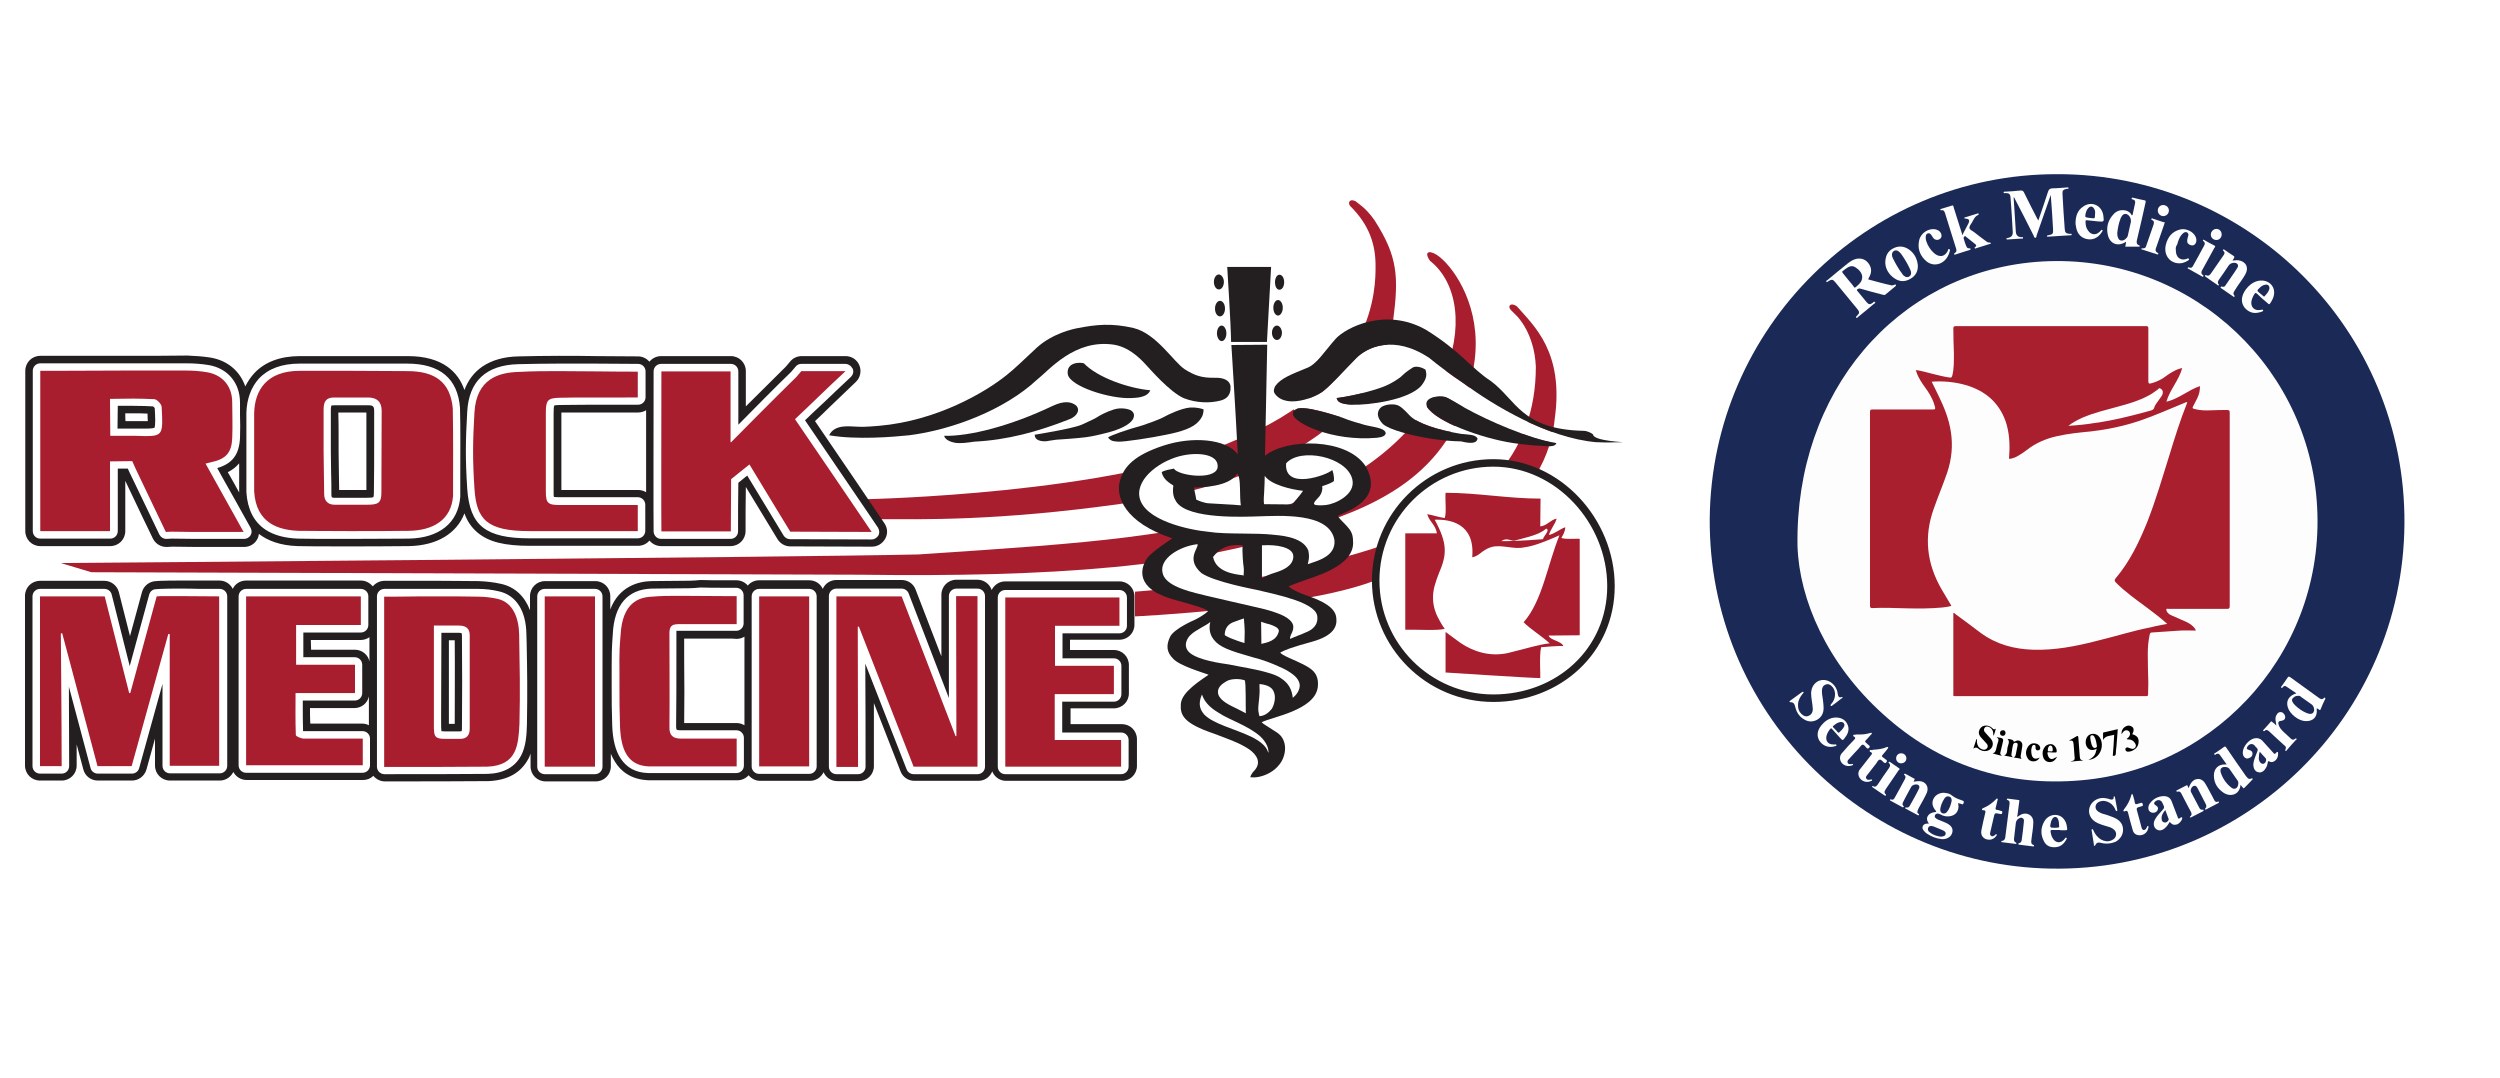 <?xml version="1.0" encoding="UTF-8"?> <!-- Generator: Adobe Illustrator 24.2.3, SVG Export Plug-In . SVG Version: 6.00 Build 0) --> <svg xmlns="http://www.w3.org/2000/svg" xmlns:xlink="http://www.w3.org/1999/xlink" version="1.1" id="Layer_1" x="0px" y="0px" viewBox="0 0 900 388" style="enable-background:new 0 0 900 388;" xml:space="preserve"> <style type="text/css"> .st0{clip-path:url(#SVGID_2_);fill:#A91E2E;} .st1{clip-path:url(#SVGID_4_);fill:#A91E2E;} .st2{clip-path:url(#SVGID_6_);fill:#A91E2E;} .st3{clip-path:url(#SVGID_8_);} .st4{clip-path:url(#SVGID_10_);} .st5{clip-path:url(#SVGID_12_);} .st6{clip-path:url(#SVGID_14_);fill:#231F20;} .st7{clip-path:url(#SVGID_16_);fill:#A91E2E;} .st8{clip-path:url(#SVGID_18_);fill:#FFFFFF;} .st9{clip-path:url(#SVGID_20_);fill:#FFFFFF;} .st10{clip-path:url(#SVGID_22_);fill:#FFFFFF;} .st11{clip-path:url(#SVGID_24_);fill:#231F20;} .st12{clip-path:url(#SVGID_26_);fill:#231F20;} .st13{clip-path:url(#SVGID_28_);fill:#231F20;} .st14{clip-path:url(#SVGID_30_);fill:#231F20;} .st15{clip-path:url(#SVGID_32_);fill:#231F20;} .st16{clip-path:url(#SVGID_34_);fill:#231F20;} .st17{clip-path:url(#SVGID_36_);fill:#231F20;} .st18{clip-path:url(#SVGID_38_);fill:#231F20;} .st19{clip-path:url(#SVGID_40_);fill:#231F20;} .st20{clip-path:url(#SVGID_42_);fill:#231F20;} .st21{clip-path:url(#SVGID_44_);fill:#231F20;} .st22{clip-path:url(#SVGID_46_);fill:#231F20;} .st23{clip-path:url(#SVGID_48_);fill:#231F20;} .st24{clip-path:url(#SVGID_50_);fill:#231F20;} .st25{clip-path:url(#SVGID_52_);fill:#231F20;} .st26{clip-path:url(#SVGID_54_);fill:#231F20;} .st27{clip-path:url(#SVGID_56_);fill:#231F20;} .st28{clip-path:url(#SVGID_58_);fill:#231F20;} .st29{clip-path:url(#SVGID_60_);fill:#FFFFFF;} .st30{clip-path:url(#SVGID_62_);fill:#FFFFFF;} .st31{clip-path:url(#SVGID_64_);fill:#FFFFFF;} .st32{clip-path:url(#SVGID_66_);fill:#FFFFFF;} .st33{clip-path:url(#SVGID_68_);fill:#FFFFFF;} .st34{clip-path:url(#SVGID_70_);fill:#FFFFFF;} .st35{clip-path:url(#SVGID_72_);fill:#231F20;} .st36{clip-path:url(#SVGID_74_);fill:#FFFFFF;} .st37{clip-path:url(#SVGID_76_);fill:#A91E2E;} .st38{clip-path:url(#SVGID_78_);fill:#FFFFFF;} .st39{fill:#FFFFFF;} .st40{fill:#1B2957;} .st41{fill:#FDFDFD;} .st42{fill:#FEFEFE;} .st43{fill:#FDFDFE;} .st44{fill:#A91F2E;} .st45{fill:#010101;} .st46{fill:#050505;} .st47{fill:#4E4E4E;} .st48{fill:#B9B9B9;} .st49{fill:#1B2958;} .st50{fill:#1D2A59;} .st51{fill:#1C2A58;} .st52{fill:#1C2958;} .st53{fill:#FCFCFC;} .st54{fill:#F9F9F9;} </style> <g> <g> <g> <defs> <polygon id="SVGID_1_" points="-87.8,672.9 591.2,679.9 591.2,-530.8 -87.8,-537.8 "></polygon> </defs> <clipPath id="SVGID_2_"> <use xlink:href="#SVGID_1_" style="overflow:visible;"></use> </clipPath> <path class="st0" d="M21.9,202.7c0,0,266.6-2.1,308.7-3.1c66.7-4.4,89.7-6.2,132.9-17.8c60.6-20.8,71.4-72.1,51.3-87.9 c-2.7-3.9,0.5-3.9,3.6-1.3c5.6,4.6,14.8,18.3,12.5,36.9c-4.7,37.9-31,51.4-58.9,60.1c-40.5,14.9-95.8,18.2-162,17.3l-277.1-0.9 L21.9,202.7z"></path> </g> <g> <defs> <polygon id="SVGID_3_" points="-87.8,672.9 591.2,679.9 591.2,-530.8 -87.8,-537.8 "></polygon> </defs> <clipPath id="SVGID_4_"> <use xlink:href="#SVGID_3_" style="overflow:visible;"></use> </clipPath> <path class="st1" d="M312,179.7c0,0,89.1-1.8,132.2-21c51.4-20.8,51-55.5,51-63s-2.1-14.6-9.2-21.6c-0.8-1.1-0.2-2.8,2.1-1.6 c0.4,0.5,3.6,2.2,6.8,6.9c8.3,13,8.7,20.2,6.6,36.2c-5.9,39.6-51.9,60-97.4,65.7c-45.5,6.4-72.8,5.6-87.5,5.6 C314.9,184.5,312,179.7,312,179.7"></path> </g> <g> <defs> <polygon id="SVGID_5_" points="-87.8,672.9 591.2,679.9 591.2,-530.8 -87.8,-537.8 "></polygon> </defs> <clipPath id="SVGID_6_"> <use xlink:href="#SVGID_5_" style="overflow:visible;"></use> </clipPath> <path class="st2" d="M408.6,221.9c0,0,58.5-2.7,85.3-12.5c21.6-6.9,62.3-23.1,65.8-58.6c3.4-24.1-7.5-33.5-13.6-40.5 c-2.2-1.6-3.6-0.1-2.1,1.4l2.1,2.1c0,0,6.3,6.1,6.8,18.2c0,30.8-18.7,54.9-67.7,68.2c-21.1,8.7-76.6,12.8-76.6,12.8L408.6,221.9 L408.6,221.9z"></path> </g> </g> <g> <g> <defs> <path id="SVGID_7_" d="M361.9,212.4c-1.5,0-2.7,1.2-2.7,2.7V276c0,1.5,1.2,2.7,2.7,2.7h41.7c1.5,0,2.7-1.2,2.7-2.7v-9.6 c0-1.5-1.2-2.7-2.7-2.7h-21.2v-11.1H401c1.5,0,2.7-1.2,2.7-2.7v-10.2c0-1.5-1.2-2.7-2.7-2.7h-18.5V228H403 c1.5,0,2.7-1.2,2.7-2.7v-10.2c0-1.5-1.2-2.7-2.7-2.7L361.9,212.4L361.9,212.4z M159,263.3c-0.1-0.7-0.1-2.2-0.1-3.7 c0-0.5,0-1.1,0-1.7v-30.1h6.1c0.8,0,1.1,0.1,1.2,0.1c0,0.1,0.1,0.3,0.1,0.8c0.1,11.2,0.1,22.6,0,33.5c0,0.6-0.1,0.9-0.1,0.9 c0,0-0.2,0.1-0.7,0.1c-1.1,0-2.1,0-2.9,0c-0.7,0-1.2,0-1.8,0C159.9,263.3,159.3,263.3,159,263.3 M150.4,212c-2.8,0-5.6,0-8.3,0 h-3.7c-1.5,0-2.7,1.2-2.7,2.7V276c0,1.5,1.2,2.7,2.7,2.7l3.3,0h0.4c11,0,22.4,0,33.5-0.1h0.1c13.3-0.5,13.8-11,14.1-18v-0.1 c0.2-11.8,0.1-18.2-0.1-28.9l-0.1-3.2c-0.1-8.4-3.7-14-9.8-15.4c-2.5-0.6-5-0.9-7.5-0.9c-3.9,0-8.2-0.1-13.6-0.1 C155.9,212,153.1,212,150.4,212 M196.1,212c-1.5,0-2.7,1.2-2.7,2.7V276c0,1.5,1.2,2.7,2.7,2.7h18.1c1.5,0,2.7-1.2,2.7-2.7v-61.3 c0-1.5-1.2-2.7-2.7-2.7H196.1z M88.6,212c-1.5,0-2.7,1.2-2.7,2.7v60.8c0,1.5,1.2,2.7,2.7,2.7h41.9c1.5,0,2.7-1.2,2.7-2.7v-9.6 c0-1.5-1.2-2.7-2.7-2.7H125c-1.8,0-3.6,0-5.4,0c-1.7,0-3.4,0-5.2,0c-1.7,0-3.4,0-5.2,0l-0.1,0c-0.1-3.3-0.1-6.7-0.1-10.2 c0-0.3,0-0.6,0-0.8h18.7c1.5,0,2.7-1.2,2.7-2.7v-10.2c0-1.5-1.2-2.7-2.7-2.7h-18.5v-8.9h20.7c1.5,0,2.7-1.2,2.7-2.7v-10.4 c0-1.5-1.2-2.7-2.7-2.7L88.6,212L88.6,212z M273.4,212c-1.5,0-2.7,1.2-2.7,2.7v61.2c0,1.5,1.2,2.7,2.7,2.7h18 c1.5,0,2.7-1.2,2.7-2.7v-61.2c0-1.5-1.2-2.7-2.7-2.7H273.4z M57.8,212l-1.6,0.1c-1.2,0-2.2,0.8-2.5,2l-7,25.7L40.2,214 c-0.3-1.2-1.4-2-2.6-2l0,0c0,0-16.1,0-23.2,0c-1.5,0-2.7,1.2-2.7,2.7v61.1c0,1.5,1.2,2.7,2.7,2.7h7.8c1.5,0,2.7-1.2,2.7-2.7 c0-7.5-0.1-18.9-0.1-28.6l7.8,29.3c0.3,1.2,1.4,2,2.6,2h12.3c1.2,0,2.3-0.8,2.6-2l8.4-30.3v29.5c0,1.5,1.2,2.7,2.7,2.7h17.9 c1.5,0,2.7-1.2,2.7-2.7v-61c0-1.5-1.2-2.7-2.7-2.7c-2.3,0-4.7,0-7,0c-2.4,0-4.8,0-7.1,0C62.1,211.9,59.8,211.9,57.8,212 M344.3,211.9c-1.5,0-2.7,1.2-2.7,2.7c0,9.7,0,25.4,0,36.7l-14.5-37.7c-0.4-1-1.4-1.7-2.5-1.7h-23.5c-1.5,0-2.7,1.2-2.7,2.7V276 c0,1.5,1.2,2.7,2.7,2.7h7.8c1.5,0,2.7-1.2,2.7-2.7c0-9.8,0-25.8-0.1-37.1l14.9,38.1c0.4,1,1.4,1.7,2.5,1.7h23 c1.5,0,2.7-1.2,2.7-2.7v-61.4c0-1.5-1.2-2.7-2.7-2.7L344.3,211.9L344.3,211.9z M234.5,212c-8.6,0.3-13.4,5.9-13.9,16.4 c-0.4,5.3-0.4,8-0.4,11.5c0,1.8,0,3.9,0,6.8c0,6.1,0,8.4,0.2,14.7c0.4,11,4.8,16.7,12.9,17h0.1c2.6,0,5.2,0,7.7,0 c1.6,0,3.1,0,4.7,0c2.5,0,6.2,0,9.6,0c5,0,9.6,0,9.6,0c1.5,0,2.7-1.2,2.7-2.7v-10c0-1.5-1.2-2.7-2.7-2.7c-3.4,0-6.8,0-10.2,0 c-3.3,0-6.6,0-9.9,0c-1.1,0-1.4-0.2-1.4-0.2c0,0-0.2-0.3-0.2-1.3c0.1-7.9,0.1-16,0.1-23.8c0-3.3,0-6.5,0-9.8c0-0.3,0-0.5,0-0.6 c0.1,0,0.3,0,0.5,0c2.4,0,12,0,14.4,0h6.6c1.5,0,2.7-1.2,2.7-2.7v-10.1c0-1.5-1.2-2.7-2.7-2.7h-4.7c-2.9,0-5.6,0-8.3-0.1 c-2.6,0-5.2-0.1-7.8-0.1C240.7,211.8,237.6,211.9,234.5,212 M288.5,131c-0.8,0-1.5,0.3-2,0.9l-1.7,2c-4.9,4.7-13.7,13.6-19,19 l0-19.2c0-1.5-1.2-2.7-2.7-2.7h-25.1c-1.5,0-2.7,1.2-2.7,2.7c0,5.8-0.1,56.4,0,57.7c0.1,1.4,1.2,2.6,2.7,2.6h25 c1.5,0,2.7-1.2,2.7-2.7c0-3.7,0-13.9,0.1-17.5l3.2-2.6c5,8.2,13.1,21.6,13.1,21.6c0.5,0.8,1.4,1.3,2.3,1.3 c0.2,0,19.9,0.1,29.4,0.1c1,0,1.9-0.6,2.4-1.4c0.5-0.9,0.4-1.9-0.1-2.8l-26.3-38.7c2.3-2.2,4.6-4.4,7-6.6c3-2.9,6.2-5.9,9.5-9 c0.8-0.8,1.1-1.9,0.7-2.9c-0.4-1-1.4-1.7-2.5-1.7L288.5,131L288.5,131z M119.3,178c0-2.6,0-5.2-0.1-7.8c0-2.5-0.1-5.1-0.1-7.7 c0-0.1,0-0.2,0-0.3c0-1.4,0-2.8,0-4.1c0-3.5,0-7.1,0-10.7c0-0.9,0.1-1.3,0.2-1.4c0.1,0,0.4-0.1,1-0.1c2.2,0,4.3,0,6.5,0 c1.9,0,3.9,0,5.8,0c1.7,0,2.1,0.4,2.1,2.1c0,3.6,0,7.1,0,10.7c0,6.2,0,12.6-0.1,18.8c0,0.9-0.1,1.3-0.2,1.5 c-0.2,0.1-0.9,0.2-2.4,0.2c-2.4,0-4.7,0-7,0h-4.2h-0.5C119.6,179.1,119.3,178.9,119.3,178 M107.8,130.9 c-11.9,0-18.9,6.5-19.1,17.9V177v0.2c0.6,10.6,6.9,16.2,18.5,16.7c2.2,0.1,9.8,0.1,18.4,0.1c8.2,0,15.9-0.1,21.5-0.1 c11.1-0.2,17.9-5.7,18.6-15.1l0-0.2c0-2.9,0-5.8,0-8.8c0-7.5,0.1-15.3-0.1-22.8l0-0.2c-0.9-10.6-7.3-15.9-19-15.9H107.8z M186.7,131.1c-11.6,0.3-17.8,6.1-18.4,17.1c-0.6,10.4-0.7,16.9,0,27.7c0.9,13.4,6.6,17.9,22.6,17.9c5.7,0,11.4,0,17.1,0 c5.7,0,11.4,0,17.1,0h4.6c1.5,0,2.7-1.2,2.7-2.7v-9.4c0-1.5-1.2-2.7-2.7-2.7h-16.6c-3.9,0-7.8,0-11.7,0c-1.2,0-1.8-0.1-2-0.1 c-0.1-0.3-0.1-0.8-0.1-2.1c0-8.3,0-17.2,0-28.2c0-1.6,0.1-2.3,0.2-2.6c0.2-0.1,0.7-0.2,2-0.2c3.2,0,6.6-0.1,11-0.1 c2.1,0,4.2,0,6.3,0c2.1,0,4.2,0,6.3,0h4.7c1.5,0,2.7-1.2,2.7-2.7v-9.3c0-1.5-1.2-2.7-2.7-2.7c-5.4,0-10.4-0.1-15.1-0.1 c-4.5-0.1-8.8-0.1-13.3-0.1C196,130.9,191.4,131,186.7,131.1 M42.4,146.1c0.5,0,1.1,0,1.6,0c1.4,0,2.7,0,4.1,0 c2.8,0,5,0.1,7,0.1c0.2,0.2,0.5,0.4,0.6,0.6c0.2,3.1,0.3,6.3-0.1,7.1c-0.2,0.1-1,0.3-3.1,0.3c-0.8,0-1.6,0-2.5,0l-0.9,0 c-1.1,0-2.2,0-3.4,0c-0.9,0-1.9,0-2.9,0c-0.1,0-0.2,0-0.4,0L42.4,146.1L42.4,146.1z M14.5,130.8c-1.5,0-2.7,1.2-2.7,2.7v57.7 c0,1.5,1.2,2.7,2.7,2.7h25.2c1.5,0,2.7-1.2,2.7-2.7v-4.8c0-5.9,0-11.5,0-17.1c0-0.1,0-0.3,0-0.5l3.6,0c0.2,0.4,0.4,0.8,0.6,1.4 c3.3,6.7,10.7,22.4,10.8,22.5c0.5,0.9,1.4,1.5,2.4,1.5H60l1.9-0.1c4.9,0.1,9.8,0.1,13.9,0.1c2,0,4,0,6,0c2,0,4.1,0,6.1,0 c0.9,0,1.8-0.5,2.3-1.3c0.5-0.8,0.5-1.8,0-2.7c-3.3-5.9-12-21.5-12-21.5c5.5-1.6,7.9-4.9,8.2-10.8c0.1-2.9,0.1-5.8,0-8.5 c0-1.4,0-2.9,0-4.3c0-7.1-4.5-12.4-11.4-13.5c-2.5-0.4-5.1-0.6-7.8-0.6c-7.6,0-15.1,0-22.7,0L14.5,130.8z"></path> </defs> <clipPath id="SVGID_8_"> <use xlink:href="#SVGID_7_" style="overflow:visible;"></use> </clipPath> <g class="st3"> <g> <defs> <polygon id="SVGID_9_" points="-344.3,668.9 591.2,679.9 591.2,-530.8 -344.3,-541.8 "></polygon> </defs> <clipPath id="SVGID_10_"> <use xlink:href="#SVGID_9_" style="overflow:visible;"></use> </clipPath> <g class="st4"> <g> <g> <defs> <rect id="SVGID_11_" x="-395.5" y="-596.5" width="1000" height="1294.1"></rect> </defs> <clipPath id="SVGID_12_"> <use xlink:href="#SVGID_11_" style="overflow:visible;"></use> </clipPath> <g class="st5"> <image style="overflow:visible;enable-background:new ;" width="4171" height="5396" transform="matrix(0.24 0 0 0.24 -395.681 -596.454)"> </image> </g> </g> </g> </g> </g> </g> </g> </g> <g> <g> <defs> <polygon id="SVGID_13_" points="-87.8,672.9 591.2,679.9 591.2,-530.8 -87.8,-537.8 "></polygon> </defs> <clipPath id="SVGID_14_"> <use xlink:href="#SVGID_13_" style="overflow:visible;"></use> </clipPath> <path class="st6" d="M44.5,133.4c7.6,0,15.1,0,22.7,0c2.4,0,4.9,0.2,7.3,0.6c5.4,0.9,9.1,4.8,9.1,10.9c0,4.2,0.2,8.5,0,12.8 c-0.2,5.3-2.3,7.6-7.6,8.7c-0.7,0.1-1,0.3-2,0.5c4.6,8.2,9,16.1,13.7,24.6c-4.1,0-8.1,0-12.1,0c-4.8,0-9.4,0-13.9-0.1l-2,0.1 c0,0-7.5-15.7-10.8-22.6c-1.1-2.4-1.3-2.9-1.3-2.9l-8,0.1c0,0,0,2.2,0,3.1c0,7.3,0,14.5,0,22H14.5v-57.7h4 C27.2,133.5,35.8,133.4,44.5,133.4 M39.7,156.9c2.1,0,4,0,5.9,0c1.1,0,2.2,0,3.3,0c1.3,0,2.5,0.1,3.5,0.1c6.3,0,6.3-1,5.8-10.4 c0-1.1-1.7-2.9-2.7-2.9c-2.5-0.1-5-0.2-7.5-0.2c-2.8,0-5.5,0.1-8.4,0.1V156.9 M201.2,133.6c9.2,0,17.9,0.2,28.4,0.2v9.3h-2.4 h-1.4H225c-4.2,0-8.4,0-12.6,0c-3.7,0-7.4,0-11.1,0.1c-4.3,0.1-4.8,1.1-4.8,5.5c0,9.4,0,18.8,0,28.2c0,4.2,0.7,4.9,4.9,4.9 c3.9,0,7.9,0,11.8,0c5.5,0,11,0,16.4,0v9.4h-4.6c-11.4,0-22.8,0-34.3,0c-15.4,0-19.2-4.1-19.9-15.4c-0.7-10.5-0.6-16.9,0-27.3 c0.7-12.3,9-14.4,15.8-14.6C191.9,133.6,196.6,133.6,201.2,133.6 M146.6,133.6c10.1,0,15.5,4,16.4,13.4c0.2,10.3,0.1,21,0.1,31.5 c-0.6,8.6-7.1,12.5-16,12.6c-6.1,0.1-14.2,0.1-21.4,0.1c-8.6,0-16.1-0.1-18.3-0.1c-6.7-0.3-15.2-2.4-15.9-14.2v-28.2 c0.2-8.2,4.5-15.2,16.4-15.2h19L146.6,133.6 M116.5,162.5L116.5,162.5c0,5.1,0.2,10.3,0.2,15.4c0,2.6,1.6,3.8,3.7,3.8h0.3 c1.5,0,3,0,4.5,0c2.3,0,4.7,0,7,0c3.9,0,5.2-0.5,5.2-4.3c0.1-9.8,0-19.7,0.1-29.5c0-3.2-1.6-4.7-4.7-4.8c-2,0-3.9,0-5.9,0 c-2.2,0-4.4,0-6.5,0c-2.8,0-3.8,1.3-3.8,4.3C116.5,152.5,116.5,157.5,116.5,162.5 M304.3,133.7c-6.5,6-12.2,11.7-18.1,17.2 c9.2,13.5,18.2,26.7,27.6,40.6c-9.6,0-29.3-0.1-29.3-0.1s-10.2-16.7-14.7-24.2l-6.6,5.3c0,0-0.1,14.3-0.1,18.8h-25 c-0.1-1.2,0-57.6,0-57.6H263l0,25.5l0.2,0c0,0,16.2-16.4,23.5-23.5l1.8-2.1L304.3,133.7 M244.4,214.5c5.3,0,10.4,0.1,16.1,0.1 h0.8c0.4,0,0.9,0,1.3,0c0.8,0,1.7,0,2.5,0v10.1H262h-1.7c-0.6,0-1.2,0-1.7,0c-4.8,0-9.6,0-14.4,0c-2.6,0-3.2,1.1-3.2,3.4 c0,11.3,0.1,22.4,0,33.6c-0.1,3.1,1.3,4.2,4.2,4.2c6.5,0,13.4,0,20.1,0v10c0,0-4.6,0-9.7,0c-3.4,0-7,0-9.5,0c-4.2,0-8.3,0-12.5,0 c-7.4-0.3-10-5.8-10.3-14.5c-0.2-6.2-0.2-8.5-0.2-14.6c0.1-8.1-0.3-10.1,0.4-18.1c0.6-11.8,6.6-13.7,11.3-13.9 C238,214.5,241.2,214.5,244.4,214.5 M351.9,214.6V276h-23l-19.7-50.4l-0.4,0c0,0,0.1,33.9,0.1,50.5h-7.8v-61.4h23.5l19.4,50.4 l0.3,0c0,0-0.1-33.8-0.1-50.4L351.9,214.6 M64.8,214.6c4.7,0,9.5,0.1,14.1,0.1v61H61.1v-47.4l-0.5-0.1l-13.2,47.6H35.1L22.4,228 h-0.5c0,0,0.3,32,0.3,47.8h-7.8v-61.1c7.2,0,23.3,0,23.3,0l8.8,34.8l0.4,0l9.5-34.8l1.6-0.1C60.1,214.6,62.4,214.6,64.8,214.6 M291.3,275.9h-18v-61.2h18V275.9z M129.9,214.7V225h-23.3v14.3h21.2v10.2h-21.4c0,5.1-0.1,10.1,0.1,15.1c0,0.5,1.8,1.2,2.7,1.3 c1.8,0,3.6,0,5.3,0c3.5,0,6.9,0,10.6,0c0.4,0,0.8,0,1.3,0h1.3h2.9v9.6H88.6v-60.8L129.9,214.7 M214.2,276h-18.1v-61.3h18.1V276z M158.7,214.7c4.5,0,9,0,13.5,0.1c2.3,0,4.7,0.3,7,0.8c5.5,1.3,7.6,6.9,7.7,12.9c0.2,12.9,0.4,19.2,0.1,32.1 c-0.3,7.3-0.7,15-11.6,15.4c-11.2,0.1-22.6,0.1-33.9,0.1l-3.2,0v-61.3h3.7C147.6,214.7,153.1,214.7,158.7,214.7 M160.9,266 c1.2,0,2.8,0,4.7,0c2.4,0,3.5-1.3,3.5-3.7c0-11.2,0-22.4,0-33.5c0-2.6-1.3-3.6-4-3.6c-0.9,0-1.8,0-2.8,0c-1.9,0-3.8,0-6.1,0v32.8 C156.2,265.3,155.7,266,160.9,266 M403,215.1v10.2h-23.2v14.4H401v10.2h-21.3v16.5h23.9v9.6h-41.7v-60.9L403,215.1 M44.5,128.1 c-4.3,0-8.7,0-13,0c-4.3,0-8.6,0-13,0h-4c-3,0-5.4,2.4-5.4,5.4v57.7c0,3,2.4,5.4,5.4,5.4h25.2c3,0,5.4-2.4,5.4-5.4v-4.8 c0-4.6,0-8.9,0-13.3c3.5,7.4,9.8,20.6,9.9,20.7c0.9,1.9,2.8,3.1,4.9,3.1c0.1,0,0.2,0,0.3,0l1.8-0.1c4.9,0.1,10,0.1,13.8,0.1 c2,0,4,0,6,0c2,0,4.1,0,6.1,0c1.9,0,3.7-1,4.6-2.6c0.4-0.6,0.6-1.3,0.7-2.1c3.1,2.4,7.6,4.2,14,4.4c2.3,0.1,9.7,0.1,18.5,0.1 c4.8,0,13.9,0,21.5-0.1c10.1-0.2,17.2-4.5,20-11.8c0.9,2.6,2.4,5,4.8,7c4,3.3,9.6,4.7,18.9,4.7c5.7,0,11.4,0,17.1,0 c5.7,0,11.4,0,17.1,0h4.6c1.6,0,3.1-0.7,4.1-1.9c1,1.2,2.5,2,4.2,2h25c3,0,5.4-2.4,5.4-5.4c0-3.2,0-11.4,0.1-15.9 c4.9,8.1,11.4,18.8,11.4,18.8c1,1.6,2.7,2.6,4.6,2.6c0.2,0,19.9,0.1,29.4,0.1c2,0,3.8-1.1,4.8-2.9s0.8-3.9-0.3-5.5l-10.7-15.8 l-14.3-21c1.8-1.7,3.5-3.3,5.3-5.1c3-2.9,6.2-5.9,9.4-9c1.6-1.5,2.1-3.9,1.3-5.9c-0.8-2.1-2.8-3.4-5-3.4h-15.8 c-1.6,0-3.1,0.7-4.1,1.9l-1.6,1.9c-3.6,3.6-9.5,9.4-14.4,14.3l0-12.7c0-3-2.4-5.4-5.4-5.4H238c-1.7,0-3.2,0.8-4.2,2 c-1-1.1-2.4-1.9-4.1-1.9c-5.4,0-10.3-0.1-15.1-0.1c-4.6-0.1-8.9-0.1-13.3-0.1c-5.3,0-9.9,0.1-14.6,0.2c-5.4,0.1-9.7,1.4-13.1,3.7 c-3,2.1-5.1,4.9-6.4,8.4c-2.2-6.4-7.8-12.2-20.4-12.2h-19.8h-19c-7.1,0-12.7,2.1-16.5,6.2c-1.3,1.4-2.3,3-3.2,4.7 c-1.9-5.5-6.4-9.4-12.7-10.4c-2.7-0.4-5.4-0.6-8.2-0.7C60.6,128.1,53.6,128.1,44.5,128.1 M229.7,148.5c1.1,0,2-0.3,2.9-0.8 c0,9.4,0,20.7,0,29.5c-0.8-0.5-1.8-0.8-2.8-0.8h-8.2h-8.2c-3.8,0-7.6,0-11.3,0c0-8.2,0-17,0-27.8v-0.1c3.1,0,6.3,0,10.4,0 c2.1,0,4.2,0,6.3,0c2.1,0,4.2,0,6.3,0h0.9h1.4h1.2L229.7,148.5L229.7,148.5z M121.8,148.5c1.7,0,3.3,0,4.9,0c1.9,0,3.6,0,5.2,0 c0,3.4,0,6.8,0,10.1c0,5.8,0,11.9,0,17.8c-2.3,0-4.6,0-6.8,0h-2.2h-0.8c0-2.1-0.1-4.2-0.1-6.2c0-2.5-0.1-5.1-0.1-7.6 c0-0.2,0-0.3,0-0.5c0-1.3,0-2.7,0-4C121.9,155,121.9,151.7,121.8,148.5 M45.1,148.8c1,0,2,0,3,0c1.9,0,3.5,0,5,0.1 c0,1,0.1,2,0.1,2.7c-0.2,0-0.4,0-0.6,0c-0.7,0-1.5,0-2.5,0l-0.9,0c-1,0-2.1,0-3.4,0h-0.6C45.1,151.5,45.1,148.8,45.1,148.8z M82,170c1.6-0.8,3-1.9,4.1-3.2V177c0,0.1,0,0.2,0,0.3c-1.1-2.1-2.3-4.1-3.4-6.1L82,170z M244.4,209.1c-3.7,0-6.8,0.1-9.9,0.1 c-4.6,0.1-11.6,1.8-14.8,10.2v-4.8c0-3-2.4-5.4-5.4-5.4h-18.1c-3,0-5.4,2.4-5.4,5.4v5.1c-1.9-5-5.4-8.4-10.4-9.5 c-2.6-0.6-5.4-0.9-8.1-1c-3.9,0-8.3-0.1-13.6-0.1c-2.8,0-5.6,0-8.3,0c-2.8,0-5.6,0-8.3,0h-3.7c-1.7,0-3.2,0.8-4.2,2 c-1-1.2-2.5-2.1-4.2-2.1H88.6c-2.1,0-4,1.2-4.8,3c-0.9-1.8-2.7-3-4.8-3c-2.3,0-4.7,0-7,0c-2.3,0-4.8,0-7.1,0c-2.7,0-5,0-7.1,0.1 h-0.1l-1.6,0.1c-2.3,0.1-4.4,1.7-5,4l-4.3,15.8l-4-15.8c-0.6-2.4-2.8-4.1-5.2-4.1h0c0,0-16.1,0-23.2,0c-3,0-5.4,2.4-5.4,5.4v61.1 c0,3,2.4,5.4,5.4,5.4h7.8c3,0,5.4-2.4,5.4-5.4c0-2.3,0-4.9,0-7.6l2.4,9c0.6,2.4,2.8,4,5.2,4h12.3c2.4,0,4.5-1.6,5.2-3.9l3.1-11.2 v9.7c0,3,2.4,5.4,5.4,5.4h17.9c2.2,0,4-1.3,4.9-3.1c0.9,1.7,2.7,2.9,4.8,2.9h41.9c1.4,0,2.7-0.5,3.7-1.5c1,1.2,2.5,2,4.1,2l3.2,0 c11.2,0,22.7,0,34-0.1h0.2c6.9-0.3,11.6-3,14.3-8c0.3-0.6,0.6-1.2,0.8-1.9v4.6c0,3,2.4,5.4,5.4,5.4h18.1c3,0,5.4-2.4,5.4-5.4 v-4.6c0.4,1.1,1,2.1,1.6,3.1c1.8,2.9,5.4,6.3,12.1,6.5l0.2,0c2.6,0,5.2,0,7.7,0c1.6,0,3.1,0,4.8,0c2.5,0,6.1,0,9.5,0 c5.1,0,9.7,0,9.7,0c1.6,0,3-0.7,4-1.8c1,1.2,2.5,2,4.1,2h18c2.2,0,4-1.3,4.9-3.1c0.8,1.9,2.7,3.2,4.9,3.2h7.8 c3,0,5.4-2.4,5.4-5.4c0-6.1,0-14.5,0-22.7l9.6,24.6c0.8,2.1,2.8,3.4,5,3.4h23c2.3,0,4.2-1.4,5-3.4c0.8,2,2.7,3.4,5,3.4h41.7 c3,0,5.4-2.4,5.4-5.4v-9.6c0-3-2.4-5.4-5.4-5.4h-18.5v-5.7H401c3,0,5.4-2.4,5.4-5.4v-10.2c0-3-2.4-5.4-5.4-5.4h-15.8v-3.7H403 c3,0,5.4-2.4,5.4-5.4v-10.2c0-3-2.4-5.4-5.4-5.4h-41.1c-2.2,0-4,1.3-4.9,3.1c-0.7-2.1-2.7-3.7-5.1-3.7h-7.6c-3,0-5.4,2.4-5.4,5.4 c0,5.9,0,14.1,0,22.2l-9.3-24.1c-0.8-2.1-2.8-3.4-5-3.4h-23.5c-2.2,0-4.1,1.3-4.9,3.2c-0.9-1.9-2.7-3.1-4.9-3.1h-18 c-1.6,0-3.1,0.7-4.1,1.9c-1-1.2-2.5-1.9-4.1-1.9h-1.3h-1.2h-1.3h-0.8c-2.9,0-5.6,0-8.3-0.1C249.5,209.1,247,209.1,244.4,209.1 M265.2,230c1,0,2-0.3,2.8-0.8v31.9c-0.8-0.5-1.8-0.8-2.8-0.8c-3.4,0-6.8,0-10.2,0c-2.9,0-5.9,0-8.7,0c0.1-7.6,0.1-15.2,0-22.6 c0-2.6,0-5.2,0-7.8c1.7,0,3.3,0,5,0c2.4,0,4.8,0,7.2,0h1.8h1.7h1.6L265.2,230L265.2,230z M111.9,230.4h18c1.1,0,2.2-0.4,3.1-1 v8.7c-0.5-2.4-2.7-4.2-5.2-4.2h-15.8L111.9,230.4L111.9,230.4z M161.6,230.5h0.7h1.4c0.1,10.1,0,20.2,0,30.1c-0.4,0-0.8,0-1.1,0 c-0.4,0-0.7,0-1,0c0-0.4,0-0.7,0-1c0-0.5,0-1.1,0-1.7L161.6,230.5L161.6,230.5z M111.6,254.9h16c2.6,0,4.7-1.8,5.2-4.2v10.4 c-0.7-0.4-1.6-0.6-2.5-0.6H129h-1.5h-1.3H125c-1.8,0-3.6,0-5.4,0c-1.7,0-3.4,0-5.2,0c-0.9,0-1.8,0-2.7,0 C111.6,258.7,111.6,256.8,111.6,254.9"></path> </g> <g> <defs> <polygon id="SVGID_15_" points="-87.8,672.9 591.2,679.9 591.2,-530.8 -87.8,-537.8 "></polygon> </defs> <clipPath id="SVGID_16_"> <use xlink:href="#SVGID_15_" style="overflow:visible;"></use> </clipPath> <path class="st7" d="M138.3,277.3c-0.7,0-1.3-0.6-1.3-1.3v-61.3c0-0.7,0.6-1.3,1.3-1.3h3.7c2.8,0,5.6,0,8.3,0c2.8,0,5.6,0,8.3,0 c5.3,0,9.6,0,13.5,0.1c2.4,0,4.9,0.3,7.2,0.9c5.4,1.2,8.6,6.4,8.7,14.1l0.1,3.2c0.2,10.7,0.3,17.1,0.1,28.9 c-0.3,7.3-0.8,16.2-12.8,16.7c-11.1,0.1-22.6,0.1-33.6,0.1h-0.4L138.3,277.3 M157.5,257.9c0,0.6,0,1.2,0,1.7c0,2.4,0,4.3,0.4,4.7 c0.4,0.4,2.2,0.4,2.9,0.4c0.5,0,1.1,0,1.8,0c0.9,0,1.8,0,2.9,0c1.4,0,2.2-0.4,2.2-2.3c0-11,0-22.3,0-33.5c0-1.6-0.4-2.3-2.7-2.3 h-7.5L157.5,257.9L157.5,257.9z M361.9,277.3c-0.7,0-1.3-0.6-1.3-1.3v-60.9c0-0.7,0.6-1.3,1.3-1.3H403c0.7,0,1.3,0.6,1.3,1.3 v10.2c0,0.7-0.6,1.3-1.3,1.3h-21.9v11.8H401c0.7,0,1.3,0.6,1.3,1.4v10.2c0,0.7-0.6,1.3-1.3,1.3h-19.9V265h22.5 c0.7,0,1.4,0.6,1.4,1.3v9.6c0,0.7-0.6,1.3-1.4,1.3L361.9,277.3L361.9,277.3z M301.1,277.3c-0.7,0-1.3-0.6-1.3-1.3v-61.4 c0-0.7,0.6-1.3,1.3-1.3h23.5c0.6,0,1.1,0.3,1.2,0.9l17.1,44.5c0-10.6-0.1-31.9-0.1-44c0-0.7,0.6-1.3,1.3-1.3h7.6 c0.7,0,1.3,0.6,1.3,1.3V276c0,0.7-0.6,1.3-1.3,1.3h-23c-0.5,0-1-0.3-1.2-0.9l-17.5-44.8c0,10.6,0.1,32.2,0.1,44.3 c0,0.7-0.6,1.3-1.3,1.3L301.1,277.3L301.1,277.3z M196.1,277.3c-0.7,0-1.4-0.6-1.4-1.3v-61.3c0-0.7,0.6-1.3,1.4-1.3h18.1 c0.7,0,1.3,0.6,1.3,1.3V276c0,0.7-0.6,1.3-1.3,1.3H196.1z M273.4,277.2c-0.7,0-1.3-0.6-1.3-1.3v-61.2c0-0.7,0.6-1.3,1.3-1.3h18 c0.7,0,1.3,0.6,1.3,1.3v61.2c0,0.7-0.6,1.3-1.3,1.3H273.4z M35.1,277.1c-0.6,0-1.1-0.4-1.3-1l-10.5-39.5 c0.1,10.6,0.2,28.6,0.2,39.2c0,0.7-0.6,1.3-1.3,1.3h-7.8c-0.7,0-1.3-0.6-1.3-1.3v-61.1c0-0.7,0.6-1.3,1.3-1.3 c7.2,0,23.2,0,23.2,0l0,0c0.6,0,1.2,0.4,1.3,1l7.7,30.6l8.4-30.6c0.2-0.6,0.7-1,1.2-1l1.6-0.1c2.1-0.1,4.3-0.1,7-0.1 c2.3,0,4.7,0,7.1,0c2.4,0,4.7,0,7,0c0.7,0,1.3,0.6,1.3,1.3v61c0,0.7-0.6,1.3-1.3,1.3H61.1c-0.7,0-1.3-0.6-1.3-1.3v-39.4l-11,39.9 c-0.2,0.6-0.7,1-1.3,1L35.1,277.1L35.1,277.1z M255.6,277.1c-3.4,0-7.1,0-9.6,0c-1.6,0-3.2,0-4.8,0c-2.6,0-5.1,0-7.7,0 c-11.1-0.4-11.5-12-11.7-15.7c-0.2-6.2-0.2-8.5-0.2-14.6c0.1-2.8,0-4.9,0-6.8c0-3.5-0.1-6.2,0.4-11.4c0.4-9.8,4.7-14.9,12.6-15.1 c3.1-0.1,6.2-0.1,9.8-0.1c2.6,0,5.2,0,7.8,0.1c2.7,0,5.4,0.1,8.3,0.1h4.7c0.7,0,1.3,0.6,1.3,1.3v10.1c0,0.7-0.6,1.3-1.3,1.3h-6.6 c-2.4,0-12,0-14.4,0c-0.8,0-1.4,0.1-1.6,0.4c-0.2,0.2-0.3,0.8-0.3,1.7c0,3.3,0,6.6,0,9.9c0,7.8,0.1,15.8-0.1,23.8 c0,1.1,0.2,1.9,0.6,2.2c0.4,0.4,1.2,0.6,2.3,0.6c3.2,0,6.6,0,9.9,0c3.4,0,6.8,0,10.2,0c0.7,0,1.3,0.6,1.3,1.3v10 c0,0.7-0.6,1.3-1.3,1.3C265.2,277.1,260.6,277.1,255.6,277.1 M88.6,276.8c-0.7,0-1.3-0.6-1.3-1.3v-60.8c0-0.7,0.6-1.3,1.3-1.3 h41.3c0.7,0,1.3,0.6,1.3,1.3V225c0,0.7-0.6,1.4-1.3,1.4h-22V238h19.8c0.7,0,1.3,0.6,1.3,1.4v10.2c0,0.7-0.6,1.4-1.3,1.4h-20.1 c0,0.7,0,1.4,0,2.2c0,3.8,0,7.4,0.1,11.1c0.3,0.2,1,0.4,1.4,0.4c1.8,0,3.5,0,5.3,0c1.8,0,3.5,0,5.2,0c1.8,0,3.6,0,5.4,0h5.5 c0.7,0,1.3,0.6,1.3,1.3v9.6c0,0.7-0.6,1.3-1.3,1.3L88.6,276.8L88.6,276.8z M313.7,192.8c-9.5,0-29.1-0.1-29.4-0.1 c-0.5,0-0.9-0.2-1.1-0.6c0,0-9.1-14.9-13.9-22.9l-4.9,3.9c0,2.8-0.1,14.2-0.1,18.1c0,0.7-0.6,1.3-1.3,1.3h-25 c-0.7,0-1.3-0.6-1.3-1.3c-0.1-1.2,0-55.3,0-57.6c0-0.7,0.6-1.4,1.3-1.4H263c0.7,0,1.4,0.6,1.4,1.4l0,22.5 c4.6-4.6,15.7-15.9,21.4-21.3l1.7-2c0.2-0.3,0.6-0.5,1-0.5h15.8c0.5,0,1,0.3,1.2,0.9c0.2,0.5,0.1,1.1-0.3,1.5 c-3.3,3.1-6.4,6.1-9.5,9c-2.7,2.6-5.2,5-7.8,7.4l26.9,39.6c0.3,0.4,0.3,0.9,0.1,1.4C314.7,192.5,314.2,192.8,313.7,192.8 M59.8,192.8c-0.5,0-1-0.3-1.2-0.8c-0.1-0.2-7.5-15.8-10.8-22.5c-0.5-1-0.8-1.7-1-2.1l-5.8,0c0,0.6,0,1.4,0,1.8 c0,5.7,0,11.3,0,17.2v4.8c0,0.7-0.6,1.3-1.3,1.3H14.5c-0.7,0-1.3-0.6-1.3-1.3v-57.7c0-0.7,0.6-1.3,1.3-1.3l30,0 c7.6,0,15.1,0,22.7,0c2.6,0,5.1,0.2,7.6,0.6c6.3,1,10.2,5.7,10.2,12.2c0,1.4,0,2.9,0,4.4c0,2.8,0.1,5.6,0,8.5 c-0.2,5.8-2.7,8.7-8.6,9.9l-0.3,0.1l3.4,6c3.1,5.6,6.2,11.2,9.5,17c0.2,0.4,0.2,0.9,0,1.3c-0.2,0.4-0.7,0.7-1.2,0.7 c-2.1,0-4.1,0-6.1,0c-2,0-4,0-6,0c-4.1,0-9,0-13.9-0.1L59.8,192.8 M45.6,155.5c1.1,0,2.2,0,3.4,0l0.9,0c1,0,1.8,0,2.6,0 c2.1,0,3.5-0.1,4.1-0.7c0.8-0.9,0.7-3.8,0.4-8.4c-0.1-0.5-1-1.6-1.5-1.7c-2.1-0.1-4.4-0.2-7.4-0.2c-1.4,0-2.7,0-4.1,0 c-1,0-2,0-2.9,0v10.8c0.6,0,1.2,0,1.7,0C43.7,155.5,44.7,155.5,45.6,155.5 M125.7,192.7c-8.6,0-16.2-0.1-18.3-0.1 c-10.8-0.5-16.6-5.7-17.2-15.5V177v-28.2c0.2-10.5,6.7-16.5,17.7-16.5h38.8c11.1,0,16.8,4.8,17.7,14.7v0.1 c0.1,7.5,0.1,15.2,0.1,22.8c0,2.9,0,5.8,0,8.8l0,0.1c-0.6,8.6-6.9,13.7-17.3,13.9C141.5,192.6,133.9,192.7,125.7,192.7 L125.7,192.7L125.7,192.7z M125,180.4c2.4,0,4.7,0,7.1,0c3.6,0,3.8-0.2,3.9-3c0.1-6.3,0.1-12.7,0.1-18.8c0-3.6,0-7.1,0-10.7 c0-2.4-1-3.4-3.4-3.4c-1.9,0-3.9,0-5.8,0c-2.2,0-4.4,0-6.5,0c-1,0-1.6,0.2-1.9,0.5c-0.4,0.4-0.6,1.2-0.5,2.4 c0.1,3.6,0,7.2,0,10.6c0,1.4,0,2.8,0,4.2l0,0.2c0,2.6,0,5.2,0.1,7.7c0,2.5,0.1,5.1,0.1,7.7c0,1.6,0.8,2.4,2.4,2.4h0.6L125,180.4 L125,180.4z M225.1,192.5c-5.7,0-11.4,0-17.1,0c-5.7,0-11.4,0-17.1,0c-15.3,0-20.4-4.1-21.3-16.7c-0.7-10.7-0.6-17.2,0-27.5 c0.6-10.3,6.2-15.5,17.1-15.8c4.7-0.1,9.3-0.2,14.5-0.2c4.5,0,8.8,0,13.3,0.1c4.8,0.1,9.7,0.1,15.1,0.1c0.7,0,1.4,0.6,1.4,1.3 v9.3c0,0.7-0.6,1.3-1.4,1.3H225c-2.1,0-4.2,0-6.3,0c-2.1,0-4.2,0-6.3,0c-4.4,0-7.8,0-11.1,0.1c-3.3,0-3.5,0.2-3.5,4.1 c0,11,0,19.9,0,28.2c0,3.4,0.1,3.6,3.5,3.6c3.8,0,7.7,0,11.6,0h16.6c0.7,0,1.4,0.6,1.4,1.3v9.4c0,0.7-0.6,1.3-1.4,1.3 L225.1,192.5L225.1,192.5z"></path> </g> <g> <defs> <polygon id="SVGID_17_" points="-87.8,672.9 591.2,679.9 591.2,-530.8 -87.8,-537.8 "></polygon> </defs> <clipPath id="SVGID_18_"> <use xlink:href="#SVGID_17_" style="overflow:visible;"></use> </clipPath> <path class="st8" d="M44.5,133.4c7.6,0,15.1,0,22.7,0c2.4,0,4.9,0.2,7.3,0.6c5.4,0.9,9.1,4.8,9.1,10.9c0,4.2,0.2,8.5,0,12.8 c-0.2,5.3-2.3,7.6-7.6,8.7c-0.7,0.1-1,0.3-2,0.5c4.6,8.2,9,16.1,13.7,24.6c-4.1,0-8.1,0-12.1,0c-4.8,0-9.4,0-13.9-0.1l-2,0.1 c0,0-7.5-15.7-10.8-22.6c-1.1-2.4-1.3-2.9-1.3-2.9l-8,0.1c0,0,0,2.2,0,3.1c0,7.3,0,14.5,0,22H14.5v-57.7h4 C27.2,133.5,35.8,133.4,44.5,133.4 M39.7,156.9c2.1,0,4,0,5.9,0c1.1,0,2.2,0,3.3,0c1.3,0,2.5,0.1,3.5,0.1c6.3,0,6.3-1,5.8-10.4 c0-1.1-1.7-2.9-2.7-2.9c-2.5-0.1-5-0.2-7.5-0.2c-2.8,0-5.5,0.1-8.4,0.1L39.7,156.9 M201.2,133.6c9.2,0,17.9,0.2,28.4,0.2v9.3 c-0.8,0-1.5,0-2.3,0c-0.5,0-1,0-1.5,0H225c-4.2,0-8.4,0-12.6,0c-3.7,0-7.4,0-11.1,0.1c-4.3,0.1-4.8,1.1-4.8,5.5 c0,9.4,0,18.8,0,28.2c0,4.2,0.7,4.9,4.9,4.9c3.9,0,7.9,0,11.8,0c5.4,0,10.9,0,16.4,0v9.4h-4.6c-11.4,0-22.8,0-34.3,0 c-15.4,0-19.2-4.1-19.9-15.4c-0.7-10.5-0.6-16.9,0-27.3c0.7-12.3,9-14.4,15.8-14.6C191.9,133.6,196.6,133.6,201.2,133.6 M146.6,133.6c10.1,0,15.5,4,16.4,13.4c0.2,10.3,0.1,21,0.1,31.5c-0.6,8.6-7.1,12.5-16,12.6c-6.1,0.1-14.2,0.1-21.4,0.1 c-8.6,0-16.1-0.1-18.3-0.1c-6.7-0.3-15.2-2.4-15.9-14.2v-28.2c0.2-8.2,4.5-15.2,16.4-15.2h19L146.6,133.6 M116.5,162.5 L116.5,162.5c0,5.1,0.2,10.3,0.2,15.4c0,2.6,1.6,3.8,3.7,3.8h0.3c1.5,0,3,0,4.4,0c2.3,0,4.7,0,7,0c3.9,0,5.2-0.5,5.2-4.3 c0.1-9.8,0-19.7,0.1-29.5c0-3.2-1.6-4.7-4.7-4.8c-2,0-3.9,0-5.9,0c-2.2,0-4.4,0-6.5,0c-2.8,0-3.8,1.3-3.8,4.3 C116.5,152.5,116.5,157.5,116.5,162.5 M304.3,133.7c-6.5,6-12.2,11.7-18.1,17.2c9.2,13.5,18.2,26.7,27.6,40.6 c-9.6,0-29.3-0.1-29.3-0.1s-10.2-16.7-14.7-24.2l-6.6,5.3c0,0-0.1,14.3-0.1,18.8h-25c-0.1-1.2,0-57.6,0-57.6H263l0,25.5l0.2,0 c0,0,16.2-16.4,23.5-23.5l1.8-2.1H304.3 M244.4,214.5c5.3,0,10.4,0.1,16.1,0.1c0.3,0,0.5,0,0.8,0h1.3h2.6v10.1h-3.1h-1.8 c-0.6,0-1.2,0-1.7,0c-4.8,0-9.6,0-14.4,0c-2.7,0-3.2,1.1-3.2,3.4c0,11.3,0.1,22.4,0,33.6c-0.1,3.1,1.3,4.2,4.2,4.2 c6.5,0,13.4,0,20,0v10c0,0-4.6,0-9.7,0c-3.4,0-7,0-9.5,0c-4.2,0-8.3,0-12.5,0c-7.4-0.3-10-5.8-10.3-14.5 c-0.2-6.2-0.2-8.5-0.2-14.6c0.1-8.1-0.3-10.1,0.4-18.1c0.6-11.8,6.6-13.7,11.3-13.9C238,214.5,241.2,214.5,244.4,214.5 M351.9,214.6V276h-23l-19.7-50.4l-0.4,0c0,0,0.1,33.9,0.1,50.5h-7.8v-61.4h23.5L344,265l0.3,0c0,0-0.1-33.8-0.1-50.4 L351.9,214.6 M64.8,214.6c4.7,0,9.5,0.1,14.1,0.1v61H61.1v-47.4l-0.5-0.1l-13.2,47.6H35.1L22.4,228h-0.5c0,0,0.3,32,0.3,47.8 h-7.8v-61.1c7.2,0,23.3,0,23.3,0l8.8,34.8l0.4,0l9.5-34.8l1.6-0.1C60.1,214.6,62.4,214.6,64.8,214.6 M291.3,275.9h-18v-61.2h18 V275.9z M129.9,214.7V225h-23.3v14.3h21.2v10.2h-21.4c0,5.1-0.1,10.1,0.1,15.1c0,0.5,1.8,1.2,2.7,1.3c1.8,0,3.6,0,5.3,0 c3.5,0,6.9,0,10.6,0c0.4,0,0.8,0,1.3,0h1.3h2.9v9.6H88.6v-60.8H129.9 M158.7,214.7c4.5,0,9,0,13.5,0.1c2.3,0,4.7,0.3,7,0.8 c5.5,1.3,7.6,6.9,7.7,12.9c0.2,12.9,0.4,19.2,0.1,32.1c-0.4,7.3-0.7,15-11.6,15.4c-11.2,0.1-22.6,0.1-33.9,0.1l-3.2,0v-61.3h3.7 C147.6,214.7,153.1,214.7,158.7,214.7 M160.9,266c1.2,0,2.8,0,4.7,0c2.4,0,3.5-1.3,3.5-3.7c0-11.2,0-22.4,0-33.5 c0-2.6-1.3-3.6-4-3.6c-0.9,0-1.8,0-2.8,0c-1.9,0-3.8,0-6.1,0v32.8C156.2,265.3,155.7,266,160.9,266 M214.2,276h-18.1v-61.3h18.1 V276z M403,215.1v10.2h-23.2v14.4H401v10.2h-21.3v16.5h23.9v9.6h-41.7v-60.9L403,215.1 M44.5,130.8c-4.3,0-8.7,0-13,0 c-4.3,0-8.6,0-13,0h-4c-1.5,0-2.7,1.2-2.7,2.7v57.7c0,1.5,1.2,2.7,2.7,2.7h25.2c1.5,0,2.7-1.2,2.7-2.7v-4.8c0-5.9,0-11.5,0-17.2 c0-0.1,0-0.3,0-0.5l3.6,0c0.2,0.4,0.4,0.8,0.6,1.3c3.3,6.7,10.7,22.4,10.8,22.5c0.5,0.9,1.4,1.5,2.4,1.5H60l1.9-0.1 c4.9,0.1,9.8,0.1,13.9,0.1c2,0,4,0,6,0c2,0,4.1,0,6.1,0c0.9,0,1.8-0.5,2.3-1.3s0.5-1.8,0-2.7c-3.4-6.1-6.6-11.9-9.9-17.7 l-2.1-3.8c5.5-1.6,7.9-4.9,8.2-10.8c0.1-2.9,0.1-5.8,0-8.5c0-1.4,0-2.9,0-4.3c0-7.1-4.5-12.4-11.4-13.5c-2.5-0.4-5.1-0.6-7.8-0.6 C60.6,130.8,53.6,130.8,44.5,130.8 M42.4,146.1c0.5,0,1.1,0,1.6,0c1.4,0,2.8,0,4.1,0c2.8,0,5,0.1,7,0.2c0.2,0.2,0.5,0.4,0.6,0.6 c0.2,3.1,0.3,6.3-0.1,7.1c-0.2,0.1-1,0.3-3.1,0.3c-0.8,0-1.6,0-2.6,0l-0.9,0c-1,0-2.1,0-3.4,0c-0.9,0-1.9,0-2.9,0 c-0.1,0-0.2,0-0.4,0L42.4,146.1L42.4,146.1z M201.2,130.9c-5.2,0-9.9,0.1-14.6,0.2c-11.6,0.3-17.8,6.1-18.4,17.1 c-0.6,10.4-0.7,16.9,0,27.7c0.9,13.4,6.6,17.9,22.6,17.9c5.7,0,11.4,0,17.1,0c5.7,0,11.4,0,17.1,0h4.6c1.5,0,2.7-1.2,2.7-2.7 v-9.4c0-1.5-1.2-2.7-2.7-2.7h-8.2h-8.2c-4,0-7.9,0-11.8,0c-1.2,0-1.8-0.1-2-0.1c-0.1-0.3-0.1-0.8-0.1-2.1c0-8.3,0-17.3,0-28.2 c0-1.6,0.1-2.3,0.2-2.6c0.2-0.1,0.7-0.2,2-0.2c3.2,0,6.6-0.1,11-0.1c2.1,0,4.2,0,6.3,0c2.1,0,4.2,0,6.3,0h0.9h1.5h1.1h1.1 c1.5,0,2.7-1.2,2.7-2.7v-9.3c0-1.5-1.2-2.7-2.7-2.7c-5.4,0-10.4-0.1-15.1-0.1C210,130.9,205.7,130.9,201.2,130.9 M146.6,130.9 h-19.8h-19c-6.3,0-11.2,1.8-14.6,5.4c-2.8,3.1-4.4,7.4-4.5,12.4v0.1V177v0.2c0.4,6.2,2.7,10.7,6.9,13.5c2.9,1.9,6.7,3,11.6,3.2 c2.2,0.1,9.8,0.1,18.4,0.1c8.2,0,15.9-0.1,21.5-0.1c11.1-0.2,17.9-5.7,18.6-15.1l0-0.2c0-2.9,0-5.8,0-8.8 c0-7.5,0.1-15.3-0.1-22.8l0-0.2C164.8,136.3,158.4,130.9,146.6,130.9 M119.3,146c0.1,0,0.4-0.1,1-0.1c2.2,0,4.3,0,6.5,0 c2.1,0,4,0,5.8,0c1.7,0,2.1,0.4,2.1,2.1c0,3.6,0,7.2,0,10.7c0,6.2,0,12.5-0.1,18.8c0,0.9-0.1,1.3-0.2,1.5 c-0.2,0.1-0.9,0.2-2.4,0.2c-2.3,0-4.7,0-7,0h-2.2h-2.2h-0.3c-0.8,0-1-0.1-1-1.1c0-2.6,0-5.2-0.1-7.8c0-2.5-0.1-5.1-0.1-7.7 c0-0.1,0-0.2,0-0.3c0-1.4,0-2.8,0-4.1c0-3.5,0-7.1,0-10.7C119.1,146.5,119.3,146.1,119.3,146 M304.3,131h-15.8 c-0.8,0-1.5,0.3-2,0.9l-1.7,2c-4.9,4.7-13.7,13.6-19,19l0-19.2c0-1.5-1.2-2.7-2.7-2.7h-25.1c-1.5,0-2.7,1.2-2.7,2.7 c0,5.8-0.1,56.4,0,57.7c0.1,1.4,1.2,2.6,2.7,2.6h25c1.5,0,2.7-1.2,2.7-2.7c0-3.6,0-13.9,0.1-17.5l3.2-2.6 c5,8.2,13.1,21.6,13.1,21.6c0.5,0.8,1.4,1.3,2.3,1.3c0.2,0,19.9,0.1,29.4,0.1c1,0,1.9-0.6,2.4-1.4c0.5-0.9,0.4-1.9-0.1-2.8 l-3.1-4.6l-23.2-34.1c2.3-2.2,4.6-4.4,7-6.6c3-2.9,6.2-5.9,9.5-9c0.8-0.8,1.1-1.9,0.7-2.9C306.4,131.7,305.4,131,304.3,131 M244.4,211.8c-3.6,0-6.8,0.1-9.9,0.1c-8.6,0.3-13.4,5.9-13.9,16.4c-0.4,5.3-0.4,8-0.4,11.5c0,1.8,0,3.9,0,6.7v0.1 c0,6.1,0,8.4,0.2,14.7c0.2,5.1,1.2,9,3,11.7c2.2,3.4,5.5,5.2,10,5.3h0.1c2.6,0,5.2,0,7.7,0c1.6,0,3.1,0,4.7,0c2.5,0,6.1,0,9.5,0 c5.1,0,9.7,0,9.7,0c1.5,0,2.7-1.2,2.7-2.7v-10c0-1.5-1.2-2.7-2.7-2.7c-3.4,0-6.8,0-10.2,0c-3.3,0-6.6,0-9.9,0 c-1.1,0-1.4-0.2-1.4-0.2s-0.2-0.3-0.2-1.3c0.1-7.9,0.1-16,0.1-23.8c0-3.3,0-6.6,0-9.9c0-0.3,0-0.5,0-0.6c0.1,0,0.3,0,0.5,0 c2.4,0,4.8,0,7.2,0c2.4,0,4.8,0,7.2,0h1.7h1.8h1.6h1.5c1.5,0,2.7-1.2,2.7-2.7v-10.1c0-1.5-1.2-2.7-2.7-2.7h-1.3h-1.2h-1.3h-0.8 c-2.9,0-5.6,0-8.3-0.1C249.5,211.8,247,211.8,244.4,211.8 M351.9,211.9h-7.6c-1.5,0-2.7,1.2-2.7,2.7c0,9.7,0,25.4,0,36.7 l-14.5-37.7c-0.4-1-1.4-1.7-2.5-1.7h-23.5c-1.5,0-2.7,1.2-2.7,2.7V276c0,1.5,1.2,2.7,2.7,2.7h7.8c1.5,0,2.7-1.2,2.7-2.7 c0-9.8,0-25.8-0.1-37.1l14.9,38.1c0.4,1,1.4,1.7,2.5,1.7h23c1.5,0,2.7-1.2,2.7-2.7v-61.4C354.6,213.1,353.4,211.9,351.9,211.9 M64.8,211.9c-2.7,0-4.9,0-7,0.1l-1.6,0.1c-1.2,0-2.2,0.8-2.5,2l-7,25.7L40.2,214c-0.3-1.2-1.4-2-2.6-2l0,0c0,0-16.1,0-23.2,0 c-1.5,0-2.7,1.2-2.7,2.7v61.1c0,1.5,1.2,2.7,2.7,2.7h7.8c1.5,0,2.7-1.2,2.7-2.7c0-7.5-0.1-18.9-0.1-28.6l7.8,29.3 c0.3,1.2,1.4,2,2.6,2h12.3c1.2,0,2.3-0.8,2.6-2l8.4-30.3v29.5c0,1.5,1.2,2.7,2.7,2.7h17.9c1.5,0,2.7-1.2,2.7-2.7v-61 c0-1.5-1.2-2.7-2.7-2.7c-2.3,0-4.7,0-7,0C69.6,211.9,67.1,211.9,64.8,211.9 M291.3,212h-18c-1.5,0-2.7,1.2-2.7,2.7v61.2 c0,1.5,1.2,2.7,2.7,2.7h18c1.5,0,2.7-1.2,2.7-2.7v-61.2C294,213.2,292.8,212,291.3,212 M129.9,212H88.6c-1.5,0-2.7,1.2-2.7,2.7 v60.8c0,1.5,1.2,2.7,2.7,2.7h41.9c1.5,0,2.7-1.2,2.7-2.7v-9.6c0-1.5-1.2-2.7-2.7-2.7h-1.4h-1.5h-1.3h-1.3c-1.8,0-3.6,0-5.4,0 c-1.7,0-3.4,0-5.2,0c-1.9,0-3.6,0-5.2,0l-0.1,0c-0.1-3.3-0.1-6.7-0.1-10.2c0-0.3,0-0.6,0-0.8h18.7c1.5,0,2.7-1.2,2.7-2.7v-10.2 c0-1.5-1.2-2.7-2.7-2.7h-18.5v-8.9h20.7c1.5,0,2.7-1.2,2.7-2.7v-10.4C132.6,213.2,131.4,212,129.9,212 M214.2,212h-18.1 c-1.5,0-2.7,1.2-2.7,2.7V276c0,1.5,1.2,2.7,2.7,2.7h18.1c1.5,0,2.7-1.2,2.7-2.7v-61.3C216.9,213.2,215.7,212,214.2,212 M158.7,212c-2.8,0-5.6,0-8.3,0c-2.8,0-5.6,0-8.3,0h-3.7c-1.5,0-2.7,1.2-2.7,2.7V276c0,1.5,1.2,2.7,2.7,2.7l3.2,0 c11.1,0,22.7,0,33.9-0.1h0.1c5.8-0.2,9.8-2.5,12-6.6c1.8-3.4,2-7.7,2.1-11.4v-0.1c0.2-11.8,0.1-18.2-0.1-29l-0.1-3.2 c-0.1-8.4-3.7-14-9.8-15.4c-2.5-0.6-5-0.9-7.5-0.9C168.3,212,164,212,158.7,212 M158.9,227.8h0.6h2.7c0.9,0,1.8,0,2.8,0 c0.8,0,1.1,0.1,1.2,0.2c0,0.1,0.1,0.3,0.1,0.8c0.1,11.2,0.1,22.5,0,33.5c0,0.6-0.1,0.8-0.1,0.9c-0.1,0-0.3,0.1-0.7,0.1 c-1.1,0-2.1,0-2.9,0c-0.7,0-1.2,0-1.8,0c-1,0-1.6,0-1.9-0.1c-0.1-0.7-0.1-2.2-0.1-3.7c0-0.5,0-1.1,0-1.7L158.9,227.8L158.9,227.8 z M403,212.4h-41.1c-1.5,0-2.7,1.2-2.7,2.7V276c0,1.5,1.2,2.7,2.7,2.7h41.7c1.5,0,2.7-1.2,2.7-2.7v-9.6c0-1.5-1.2-2.7-2.7-2.7 h-21.2v-11.1H401c1.5,0,2.7-1.2,2.7-2.7v-10.2c0-1.5-1.2-2.7-2.7-2.7h-18.5V228H403c1.5,0,2.7-1.2,2.7-2.7v-10.2 C405.7,213.6,404.5,212.4,403,212.4"></path> </g> <g> <defs> <polygon id="SVGID_19_" points="-87.8,672.9 591.2,679.9 591.2,-530.8 -87.8,-537.8 "></polygon> </defs> <clipPath id="SVGID_20_"> <use xlink:href="#SVGID_19_" style="overflow:visible;"></use> </clipPath> <path class="st9" d="M435.4,143.3c-1.2,2.1-3.3,5.3-4.8,6.8c-1.5,1.5-26.7,7.8-28.3,7.8h-25.8c-3,0-28.1,1.8-29.5,0.9 c-1.4-0.9-13.2-2.1-14.4-4.9c-1.2-2.8,14.8-6.9,14.8-6.9l20.5-10l8.5-9.6l13.6-4.4l13.6-1.9l12.5,8.3l9.5,5.9L435.4,143.3z"></path> </g> <g> <defs> <polygon id="SVGID_21_" points="-87.8,672.9 591.2,679.9 591.2,-530.8 -87.8,-537.8 "></polygon> </defs> <clipPath id="SVGID_22_"> <use xlink:href="#SVGID_21_" style="overflow:visible;"></use> </clipPath> <path class="st10" d="M574.6,159.2c-17.5-1.5-37.1-13.3-47.6-21.1c-5.2-3.5-9.5-6.7-12.5-9.2c-13-8.7-22.6-3.7-26.3,0 S478,140,475.5,141.4c-2,1.3-6.5,3.2-10.6,3.1c0.6,1.7,0.9,2.6,1.1,3.3c0.2-0.1,0.4-0.3,0.7-0.5c2.7-1.6,14.5,2.4,16.8,3.1 c1.7,0.8,6.5,2.2,8,2.6c1.5,0.4,5,0.9,6.3,1.6c0.7,0.4,1.2,1,1.1,1.6c1.7-0.2,4-0.4,5.8-0.6c-3.1-0.9-5.5-1.9-6.7-2.9 c-3-3.1-1.8-5.4-0.4-6.3c1.8-1,4.7-1.1,6.1-0.3c1.5,0.8,3.3,2.9,4,3.6c2.7,2.7,9.8,5.1,18.4,6.5c2.8,0.3,5,0.2,5.8,1.6 c0,0.2,0,0.4-0.2,0.7c2.1,0.2,3.6,0.4,4.1,0.4c1.5,0,5.5,1.3,8.9,0.7c-11.7-1.8-27.6-7.7-31-13.1c-1.4-3.6,4.7-4.1,6.6-3.5 c1.5,0.5,5.2,2.9,7,3.9c8.6,4.8,23.5,11.2,32.5,12.6h0c5.5,0.3,11.9,0.4,15.3-0.2C575,159.2,574.8,159.2,574.6,159.2 M511.8,138.7c-4.5,5.4-19.6,7.2-24.8,7c-5.2-0.2-5.5-1.4-5.8-2.4c7.7-1,15.4-3.4,17.6-4.4c1.3-0.5,4.8-2.4,6.1-3.8 c1.3-1.3,2.7-2.1,3.7-2.8c1.1-0.6,3.1-0.2,4.6,0.8C513.5,134.5,514,135.8,511.8,138.7"></path> </g> <g> <defs> <polygon id="SVGID_23_" points="-87.8,672.9 591.2,679.9 591.2,-530.8 -87.8,-537.8 "></polygon> </defs> <clipPath id="SVGID_24_"> <use xlink:href="#SVGID_23_" style="overflow:visible;"></use> </clipPath> <path class="st11" d="M443,139.2c0,0,0.1-3.3-5.5-3.2c-5.1,0.1-7.5-0.9-10.9-3c-4-2.5-10.2-12.9-18.5-14.9 c-8.1-1.9-13.7-1.2-20,0c-1.7,0.3-9.2,1.9-14.9,7.1c-4.5,4.2-8.2,7.8-10.9,9.9c-7.6,6.1-25,16.4-45.9,18.2 c-4.8,0.4-6.1,0.4-7.9,0.3c-2.3,0-8-1.1-10,3.1c9.8,1.7,23,0.6,28.8,0c15.8-2,34.5-9.3,45.9-19.9c4.4-3.4,13.6-14.9,27.9-12.7 c6.4,1.1,10.8,6.6,11.7,7.5s8.4,9.7,13.5,11.8c4.5,1.7,9.3,1.8,13.1,0.8C443.2,143.2,443,140.2,443,139.2"></path> </g> <g> <defs> <polygon id="SVGID_25_" points="-87.8,672.9 591.2,679.9 591.2,-530.8 -87.8,-537.8 "></polygon> </defs> <clipPath id="SVGID_26_"> <use xlink:href="#SVGID_25_" style="overflow:visible;"></use> </clipPath> <path class="st12" d="M339.9,156.9c0,0,0.2,1.8,3.9,2.5c1.9,0.3,4.3,0,6.9-0.4c12-0.6,22.9-3.6,34.1-8c3.3-1.2,4.1-3.7,2.5-5.1 c-1.6-1.2-4-1.8-8.3,0.2C363.7,153.4,349,157.1,339.9,156.9"></path> </g> <g> <defs> <polygon id="SVGID_27_" points="-87.8,672.9 591.2,679.9 591.2,-530.8 -87.8,-537.8 "></polygon> </defs> <clipPath id="SVGID_28_"> <use xlink:href="#SVGID_27_" style="overflow:visible;"></use> </clipPath> <path class="st13" d="M390.2,130.8c5,5.2,16.2,9,23.9,9.7c-1.1,2.8-5.5,2.7-6.8,2.8c-7.6,0.4-22.2-4.2-22.9-8.6 C383.8,130.2,389.1,130.4,390.2,130.8"></path> </g> <g> <defs> <polygon id="SVGID_29_" points="-87.8,672.9 591.2,679.9 591.2,-530.8 -87.8,-537.8 "></polygon> </defs> <clipPath id="SVGID_30_"> <use xlink:href="#SVGID_29_" style="overflow:visible;"></use> </clipPath> <path class="st14" d="M372.5,156.5c0,0,13.3-2.1,16.9-3.6c3.6-1.6,5.1-2.4,5.7-2.8c0.6-0.4,3-1.8,5.9-2.7c2.9-0.9,5.6,0,6.1,0.3 c0.6,0.4,1.8,1.4,0.7,3.3c-1.1,1.8-4.2,3.2-6.5,4s-8.4,2.2-10.4,2.4c-2.1,0.3-10,0.9-10.7,0.9c-0.6,0.1-2.1,0.3-2.7,0.4 C377,158.9,372.5,159.4,372.5,156.5"></path> </g> <g> <defs> <polygon id="SVGID_31_" points="-87.8,672.9 591.2,679.9 591.2,-530.8 -87.8,-537.8 "></polygon> </defs> <clipPath id="SVGID_32_"> <use xlink:href="#SVGID_31_" style="overflow:visible;"></use> </clipPath> <path class="st15" d="M398.9,157.5c0.7-0.7,6.7-2.8,12.5-4.4c5.9-2,7.5-2.9,8.2-3.3c0.7-0.4,5.5-2.8,8.9-3.1 c2.2-0.1,4.2,0.4,4.8,0.7c-0.1,2.4-0.9,3.2-1.7,4.2c-2,2.4-6.2,3.8-11.8,4.9c-5.7,1.2-15.2,2.6-17.1,2.5 C400.6,158.9,399.8,158.7,398.9,157.5"></path> </g> <g> <defs> <polygon id="SVGID_33_" points="-87.8,672.9 591.2,679.9 591.2,-530.8 -87.8,-537.8 "></polygon> </defs> <clipPath id="SVGID_34_"> <use xlink:href="#SVGID_33_" style="overflow:visible;"></use> </clipPath> <path class="st16" d="M491.6,167.8c-6.8-10.3-28.5-10-36.1-3.8l-0.1,0.1l0.8-40l-12.9,0.1c0.2,4.2,1.3,19.6,2.3,39.5 c-0.1-0.2-0.1-0.3-0.1-0.3c-4.2-5.4-16.2-6.4-26.6-3s-14.3,7.5-15.7,12.6c-1.7,5.7,1.6,15.1,18.8,20.8c-6.1,4.1-7.6,5.6-8.5,6.5 c-0.9,0.9-6,8,2.8,13.1c3.1,1.5,4.6,2,7.5,2.8c2.9,0.8,10.5,2.8,11.1,3.8c-1.4,1.4-4.1,2.8-4.5,3c-0.4,0.2-7.8,3.3-9.2,6.3 c-1.4,3-1.3,5.4,1.1,7.8c2.3,2.6,11,5.1,12.8,5.8c-2.5,1.8-9.7,6.1-10,10.5c-0.3,4.1,1,7,11.9,10.7c5.9,2.2,8.9,3.4,10.6,4.4 c1.1,0.6,1.7,1,2.3,1.4c2.3,1.7,4.6,4.6,1.4,7.8c-0.6,0.6-1.1,1.6-1.2,2.1c0.9,0.1,1.8,0.1,2.9-0.1c2.7-0.5,5.7-2,7.6-4.5 c2.5-3.1,3.2-8.8-0.9-11.5c-4.1-2.7-4.9-3-5.5-3.7c3.7-1.9,19.1-4.3,20.2-12.6c0.6-5.2-2.5-6.8-5.4-8.3c-2.9-1.5-7.7-3.2-8.1-4.2 c1.7-0.9,3.8-1.8,11.5-3.9c7.8-2.2,8.9-5.5,8.7-8.2c-0.1-2.7-2.1-5.3-9.2-7.9c-5.8-1.9-7.5-3.3-8-3.8c1.5-0.7,3.6-1.4,4.9-1.9 c3.2-1.3,19-5.1,18.3-14.3c0-3.1-1.1-4.2-2.5-5.8c-1.4-1.5-2.5-2.4-3-3.4C484.9,184.1,498.5,179.9,491.6,167.8 M448.1,227.5 c0,0.4-0.1,3.6-0.1,4l-0.3-0.1c-1.5-0.4-3.8-1.3-4.8-1.7c-1-0.5-1.6-0.7-2-1.1c0-1.9,0.8-3.6,2.8-4.5c1.7-0.7,3.3-1.2,3.9-1.4 c0.1,0,0.2-0.1,0.2-0.1C448,224.6,448.1,227,448.1,227.5 M435.3,181.2c-1.5,0-4.1-1-4.7-1.4c0-1-0.7-3.1-0.7-4.3 c2.3,0,12.9-0.2,15.5-5.1c0.2,0.3,0.4,0.8,0.6,1.3c0.3,1.3,0.4,3,0.4,4.2c0,1.8,0.1,5,0.3,6l-0.3,0 C443.5,181.6,437.6,181.4,435.3,181.2 M436.7,200.5c2.1-2.7,4.9-4.7,10.3-4.2l0.3,0c-0.1,2.6,0.2,6.6,0.4,7.7s0,2.4,0,3.2 c-0.1,0-0.2,0-0.3-0.1C444.2,206.7,437.8,205.9,436.7,200.5 M447.8,256.4c-1.3-0.7-3.6-1.8-4-2c-0.5-0.3-4.5-2-5.2-4.4 c-0.7-2.4,1.3-3.8,3-4.8c1.6-0.9,4.5-0.9,6.1-0.4c0.1,0,0.3,0.1,0.4,0.1c0.5,0.8,0.3,10,0.4,11.9 C448.5,256.8,448.2,256.6,447.8,256.4 M457.9,255.1c-1.4,1.8-2.9,2.6-4.3,2.7l-0.2,0c-0.2-0.7-0.2-0.7-0.4-1.9 c-0.1-1.2,0.1-2.6,0.3-4.5c0.2-1.9,0.2-3.8,0.1-5.1c0,0,0.2,0,0.4,0c0.9,0.1,3.1,0.4,4.3,1.9 C459.6,250.3,458.9,253.3,457.9,255.1 M454.1,231.8L454.1,231.8l-0.1-8c0,0,0.1,0.1,0.2,0.1c0.7,0.3,2.5,0.8,3,0.9 c1.7,0.6,3.1,1.2,3.2,2.3C459.7,230.8,456,231.3,454.1,231.8 M460.1,205.8c-1,0.4-3.7,1-5.6,2.3l-0.2,0.1v-11.9 c0.1,0,0.3,0,0.4,0c4.6-0.3,10.9,0.6,10.9,4C465.6,204,461.1,205.4,460.1,205.8 M465.1,181.6c-0.5,0-9-0.1-10-0.1 c0-0.1-0.1-0.3-0.1-0.5v0c-0.1-0.9,0-2.6,0.1-3.9l0-0.1c0.1-1.7,0.2-4.1,0.2-5.7c2.2,3.2,9.4,4.9,13.8,5.4 C468.2,178.1,465.6,181.1,465.1,181.6"></path> </g> <g> <defs> <polygon id="SVGID_35_" points="-87.8,672.9 591.2,679.9 591.2,-530.8 -87.8,-537.8 "></polygon> </defs> <clipPath id="SVGID_36_"> <use xlink:href="#SVGID_35_" style="overflow:visible;"></use> </clipPath> <path class="st17" d="M457.6,96.1l-1.5,27h-12.9c-0.1-6.7-1.4-27-1.4-27H457.6z"></path> </g> <g> <defs> <polygon id="SVGID_37_" points="-87.8,672.9 591.2,679.9 591.2,-530.8 -87.8,-537.8 "></polygon> </defs> <clipPath id="SVGID_38_"> <use xlink:href="#SVGID_37_" style="overflow:visible;"></use> </clipPath> <path class="st18" d="M560.3,159.5c-0.3,1.1-1.7,1.4-5.6,1c-2.3-0.1-5.9-0.4-10-1h0h0c-11.7-1.8-27.6-7.7-31-13.1 c-1.4-3.6,4.7-4.1,6.6-3.5c1.5,0.5,5.2,2.9,7,3.9c8.6,4.8,23.5,11.2,32.5,12.6h0C560,159.5,560.1,159.5,560.3,159.5"></path> </g> <g> <defs> <polygon id="SVGID_39_" points="-87.8,672.9 591.2,679.9 591.2,-530.8 -87.8,-537.8 "></polygon> </defs> <clipPath id="SVGID_40_"> <use xlink:href="#SVGID_39_" style="overflow:visible;"></use> </clipPath> <path class="st19" d="M462.3,101.6c0,1.5-0.7,2.7-1.7,2.7s-1.6-1.2-1.6-2.7s0.7-2.7,1.6-2.7C461.6,98.9,462.3,100.1,462.3,101.6"></path> </g> <g> <defs> <polygon id="SVGID_41_" points="-87.8,672.9 591.2,679.9 591.2,-530.8 -87.8,-537.8 "></polygon> </defs> <clipPath id="SVGID_42_"> <use xlink:href="#SVGID_41_" style="overflow:visible;"></use> </clipPath> <path class="st20" d="M461.8,110.8c0,1.5-0.8,2.8-1.7,2.8c-0.9,0-1.7-1.2-1.7-2.8s0.8-2.8,1.7-2.8 C461.1,108.1,461.8,109.3,461.8,110.8"></path> </g> <g> <defs> <polygon id="SVGID_43_" points="-87.8,672.9 591.2,679.9 591.2,-530.8 -87.8,-537.8 "></polygon> </defs> <clipPath id="SVGID_44_"> <use xlink:href="#SVGID_43_" style="overflow:visible;"></use> </clipPath> <path class="st21" d="M461.5,119.8c0,1.4-0.8,2.6-1.8,2.6c-1,0-1.8-1.2-1.8-2.6s0.8-2.6,1.8-2.6 C460.6,117.2,461.5,118.4,461.5,119.8"></path> </g> <g> <defs> <polygon id="SVGID_45_" points="-87.8,672.9 591.2,679.9 591.2,-530.8 -87.8,-537.8 "></polygon> </defs> <clipPath id="SVGID_46_"> <use xlink:href="#SVGID_45_" style="overflow:visible;"></use> </clipPath> <path class="st22" d="M440.6,101.5c0,1.5-0.8,2.7-1.8,2.7s-1.8-1.2-1.8-2.7s0.8-2.7,1.8-2.7C439.8,98.9,440.6,100.1,440.6,101.5"></path> </g> <g> <defs> <polygon id="SVGID_47_" points="-87.8,672.9 591.2,679.9 591.2,-530.8 -87.8,-537.8 "></polygon> </defs> <clipPath id="SVGID_48_"> <use xlink:href="#SVGID_47_" style="overflow:visible;"></use> </clipPath> <path class="st23" d="M441,111.1c0,1.5-0.8,2.8-1.8,2.8c-1,0-1.8-1.2-1.8-2.8c0-1.5,0.8-2.8,1.8-2.8 C440.2,108.3,441,109.5,441,111.1"></path> </g> <g> <defs> <polygon id="SVGID_49_" points="-87.8,672.9 591.2,679.9 591.2,-530.8 -87.8,-537.8 "></polygon> </defs> <clipPath id="SVGID_50_"> <use xlink:href="#SVGID_49_" style="overflow:visible;"></use> </clipPath> <path class="st24" d="M441.5,120c0,1.6-0.8,2.8-1.7,2.8s-1.7-1.3-1.7-2.8c0-1.6,0.8-2.8,1.7-2.8 C440.7,117.2,441.5,118.5,441.5,120"></path> </g> <g> <defs> <polygon id="SVGID_51_" points="-87.8,672.9 591.2,679.9 591.2,-530.8 -87.8,-537.8 "></polygon> </defs> <clipPath id="SVGID_52_"> <use xlink:href="#SVGID_51_" style="overflow:visible;"></use> </clipPath> <path class="st25" d="M498.8,156.2c-0.2,0.6-1,1.2-3.1,1.4c-16.4,1.4-29.7-5.4-30.2-8.3c-0.1-0.7-0.1-1.1,0.4-1.5 c0.2-0.1,0.4-0.3,0.7-0.5c2.7-1.6,14.5,2.4,16.8,3.1c1.7,0.8,6.5,2.2,8,2.6c1.5,0.4,5,0.9,6.3,1.6 C498.5,155,499,155.6,498.8,156.2"></path> </g> <g> <defs> <polygon id="SVGID_53_" points="-87.8,672.9 591.2,679.9 591.2,-530.8 -87.8,-537.8 "></polygon> </defs> <clipPath id="SVGID_54_"> <use xlink:href="#SVGID_53_" style="overflow:visible;"></use> </clipPath> <path class="st26" d="M511.8,138.7c-4.5,5.4-19.6,7.2-24.8,7c-5.2-0.2-5.5-1.4-5.8-2.4c7.7-1,15.4-3.4,17.6-4.4 c1.3-0.5,4.8-2.4,6.1-3.8c1.3-1.3,2.7-2.1,3.7-2.8c1.1-0.6,3.1-0.2,4.6,0.8C513.5,134.5,514,135.8,511.8,138.7"></path> </g> <g> <defs> <polygon id="SVGID_55_" points="-87.8,672.9 591.2,679.9 591.2,-530.8 -87.8,-537.8 "></polygon> </defs> <clipPath id="SVGID_56_"> <use xlink:href="#SVGID_55_" style="overflow:visible;"></use> </clipPath> <path class="st27" d="M531.9,157.8c0,0.2,0,0.4-0.2,0.7c-0.4,0.8-1.7,1.4-5.7,0.4c-7.1-0.1-15.4-1.5-21.4-3.3h0 c-3.1-0.9-5.5-1.9-6.7-2.9c-3-3.1-1.8-5.4-0.4-6.3c1.8-1,4.7-1.1,6.1-0.3c1.5,0.8,3.3,2.9,4,3.6c2.7,2.7,9.8,5.1,18.4,6.5 C528.9,156.5,531,156.4,531.9,157.8"></path> </g> <g> <defs> <polygon id="SVGID_57_" points="-87.8,672.9 591.2,679.9 591.2,-530.8 -87.8,-537.8 "></polygon> </defs> <clipPath id="SVGID_58_"> <use xlink:href="#SVGID_57_" style="overflow:visible;"></use> </clipPath> <path class="st28" d="M573.5,156.4c0.1,2.5,12.8,2.8,10.4,2.8c-2.2,0-5.5,0.2-8.7,0h0h0c-0.2,0-0.4,0-0.5,0 c-17.5-1.5-37.1-13.3-47.6-21.1c-5.2-3.5-9.5-6.7-12.5-9.2c-13-8.7-22.6-3.7-26.3,0S478,140,475.5,141.4c-2,1.3-6.5,3.2-10.6,3.1 c-2.2-0.1-4.2-0.7-5.6-2.3c-1-1.2-0.8-1.7-0.3-3.1c2-2.9,5.8-4.3,11.4-6.6c3.6-1.3,6.3-5.9,10.5-10.6c3.6-3.9,17.8-11.4,32.4-3.2 c12.6,7.8,16.6,14.1,23.3,18.4c9.3,6.8,10.9,17.5,33.5,18C571.4,155.1,573,155.9,573.5,156.4"></path> </g> <g> <defs> <polygon id="SVGID_59_" points="-87.8,672.9 591.2,679.9 591.2,-530.8 -87.8,-537.8 "></polygon> </defs> <clipPath id="SVGID_60_"> <use xlink:href="#SVGID_59_" style="overflow:visible;"></use> </clipPath> <path class="st29" d="M452.7,185.9c-4.1,0.1-24.8,1.2-29.2-5.2c-0.9-1.4-1.5-2.9-1.1-5.9c-1.3-0.9-3.6-2.1-4.2-4.8 c0.8-0.7,3.4-1.1,4.4-1.3c1.4,2.5,14.5,4.3,15.7-0.2c0.8-4.7-6-5.8-12.2-4.6c-7.9,1.5-17.1,8.1-15.9,15 c1.5,8.4,17.7,11.9,25.3,12.6c5.7,0.9,17,0.3,22.8,1c1.3,0.2,10.7,0.4,12.7,5.7c0.5,2.5,0.1,3.5-0.2,4.9c3-1.1,10.2-2.6,9.6-8.7 C478.6,184.3,460.5,185.7,452.7,185.9"></path> </g> <g> <defs> <polygon id="SVGID_61_" points="-87.8,672.9 591.2,679.9 591.2,-530.8 -87.8,-537.8 "></polygon> </defs> <clipPath id="SVGID_62_"> <use xlink:href="#SVGID_61_" style="overflow:visible;"></use> </clipPath> <path class="st30" d="M486.8,172.4c-2.1-8-18.7-11.4-23.8-5.6c-0.8,9.9,14.9,4.2,16.6,2.4c0.1,0.2,0.8,1.9,0.6,4 c-1.2,0.9-3.8,1.7-4.2,1.8c0.2,1.1-0.1,2.5-1.1,3.8c-0.6,0.7-2.4,2.3-1.7,2.8c0.6,0.5,3.3,0.3,4.2,0.2 C480.4,181.5,488.3,178.1,486.8,172.4"></path> </g> <g> <defs> <polygon id="SVGID_63_" points="-87.8,672.9 591.2,679.9 591.2,-530.8 -87.8,-537.8 "></polygon> </defs> <clipPath id="SVGID_64_"> <use xlink:href="#SVGID_63_" style="overflow:visible;"></use> </clipPath> <path class="st31" d="M464.6,215.5c-2.4-0.9-10.6-2.8-12-3.1c-0.8-0.2-15.5-2.9-20.1-6.1c-5.8-5.1-0.8-9.1-1.4-10.4 c-6.6,0.8-13.7,5.2-12.6,10.2c0.7,4.3,8,6.2,9.4,6.7c4.7,1.5,27.2,6.3,29.1,7c1.7,0.6,6.2,1.7,8,4.2c1.5,2-0.3,4.3-0.4,4.9 c-0.1,0.3-0.3,0.9-0.1,1.1c1.1-0.6,4.3-1.7,5.5-2.3c2.1-0.8,4.7-2.4,4.2-6C473.7,218.1,465.3,215.7,464.6,215.5"></path> </g> <g> <defs> <polygon id="SVGID_65_" points="-87.8,672.9 591.2,679.9 591.2,-530.8 -87.8,-537.8 "></polygon> </defs> <clipPath id="SVGID_66_"> <use xlink:href="#SVGID_65_" style="overflow:visible;"></use> </clipPath> <path class="st32" d="M463.7,241.6c-1.5-1-7.8-3.8-12.4-4.9c-8.5-2.4-12.3-3.7-14.4-6.5c-0.7-0.9-2-3-1.2-6.3 c-0.9,1-5.3,2.9-7,4.6c-1.1,0.9-3.2,4-0.4,6.5c3.2,2.7,11.3,3.8,14.1,4.2c3.9,0.9,15.4,2.4,18.8,5c2.8,1.8,3.9,4.2,4.2,7 c1.4-1.1,2.6-2.8,2.5-4.7C467.6,244,465.1,242.5,463.7,241.6"></path> </g> <g> <defs> <polygon id="SVGID_67_" points="-87.8,672.9 591.2,679.9 591.2,-530.8 -87.8,-537.8 "></polygon> </defs> <clipPath id="SVGID_68_"> <use xlink:href="#SVGID_67_" style="overflow:visible;"></use> </clipPath> <path class="st33" d="M453.7,265.1c-4.4-3.9-11.1-5.9-15-8.5c-3.7-2.2-5.2-4.3-6-6.6c-1.6,3.7-0.5,5.7,0.9,7.3 c3.4,3.4,10.7,5,16.8,7.9c6.1,3,5.9,5.5,6.2,5.8C456.8,270.2,456.4,267.6,453.7,265.1"></path> </g> <g> <defs> <polygon id="SVGID_69_" points="-87.8,672.9 591.2,679.9 591.2,-530.8 -87.8,-537.8 "></polygon> </defs> <clipPath id="SVGID_70_"> <use xlink:href="#SVGID_69_" style="overflow:visible;"></use> </clipPath> <path class="st34" d="M537.6,251.4c-23.3,0-42.3-19-42.3-42.3s19-42.3,42.3-42.3c23.3,0,42.3,21,42.3,44.3 C580,234.4,561,251.4,537.6,251.4"></path> </g> <g> <defs> <polygon id="SVGID_71_" points="-87.8,672.9 591.2,679.9 591.2,-530.8 -87.8,-537.8 "></polygon> </defs> <clipPath id="SVGID_72_"> <use xlink:href="#SVGID_71_" style="overflow:visible;"></use> </clipPath> <path class="st35" d="M537.6,168c22.6,0,41,20.4,41,43s-18.3,39-41,39s-41-18.4-41-41S515,168,537.6,168 M537.6,165.3 c-24.1,0-43.7,19.6-43.7,43.7s19.6,43.7,43.7,43.7c24.1,0,43.7-17.6,43.7-41.7S561.7,165.3,537.6,165.3"></path> </g> <g> <defs> <polygon id="SVGID_73_" points="-87.8,672.9 591.2,679.9 591.2,-530.8 -87.8,-537.8 "></polygon> </defs> <clipPath id="SVGID_74_"> <use xlink:href="#SVGID_73_" style="overflow:visible;"></use> </clipPath> <path class="st36" d="M557.9,231.6c-3.9,0.4-7.7,1.7-15.1,3.5c-6.4,1.4-12.4-0.5-17.1-3.7c-2.4-1.3-3.9-2.4-5.1-3.6 c-1-1.4-1.8-2.6-2.5-4.1c-0.8-1.5-2.1-5-2.2-7.8c-0.2-3.4,1-6.5,2.1-9.4c2.9-6.7,3.2-10.6-1.5-19.2c5.2-0.2,14.6,1.1,13.5,13.5 c2.4-0.3,3.4-2.5,6.7-3.6c3.8-1.2,8.3,1,12.2,0c1.8-0.4,5.5-1.4,12.4-4.5c-4.3,10.6-6.2,23.8-12.9,31.3 C550.8,226.4,554.8,228.8,557.9,231.6"></path> </g> <g> <defs> <polygon id="SVGID_75_" points="-87.8,672.9 591.2,679.9 591.2,-530.8 -87.8,-537.8 "></polygon> </defs> <clipPath id="SVGID_76_"> <use xlink:href="#SVGID_75_" style="overflow:visible;"></use> </clipPath> <path class="st37" d="M561.4,192.7c-4.3,10.6-6.2,23.8-12.9,31.3c2.3,2.4,6.3,4.8,9.4,7.6c-3.9,0.4-7.7,1.7-15.1,3.5 c-6.4,1.4-12.4-0.5-17.1-3.7c-1.2-0.8-4.5-3.4-5.3-3.9l0,14.6c0,0,32.1,2.1,34.1,2c0.1-1.6-0.4-8,0.3-11.1c0.4,0,6.2-0.6,8-0.4 c-0.3-1.1-2.2-1.7-3.5-2.3s-1.6-1-1.8-1.5l11.2-0.1v-34.7c-0.7-0.2-5.7,0.3-6.6-0.4c0.3-0.5,1.4-2.2,1.4-3.8 c-2,0.7-3.7,2.3-5.9,2.8c0.7-2.3,2.1-3.6,2.8-5.9c-2.2,0.4-3.5,2.6-5.9,2.8c0-3.7,0.1-6.9,0.1-10c-11.6,0-22.9-2.1-34.2-2.1 c-0.2,3,0.4,7.1-0.3,9.1c-2.5-0.4-4-1-6.3-1.4c0.8,2.8,2.9,3.6,3.5,6.9h-11.4v34.7c4.2-0.1,11.5,0.4,14.2-0.3 c-0.8-1.1-1.3-2-1.8-2.9c-1.3-2.2-2.3-4.9-2.4-7.7c-0.2-3.4,1-6.5,2.1-9.4c2.9-6.7,3.2-10.6-1.5-19.3c5.2-0.2,14.6,1.1,13.5,13.5 c2.4-0.3,3.4-2.5,6.7-3.6c3.8-1.2,8.4,1,12.2,0C550.9,196.8,554.5,195.8,561.4,192.7"></path> </g> <g> <defs> <polygon id="SVGID_77_" points="-87.8,672.9 591.2,679.9 591.2,-530.8 -87.8,-537.8 "></polygon> </defs> <clipPath id="SVGID_78_"> <use xlink:href="#SVGID_77_" style="overflow:visible;"></use> </clipPath> <path class="st38" d="M555.5,194.1c0-0.7,1.5-2.2,1.6-3c0.1-0.3,0-0.7-0.5-0.8c-1.4,1.3-3.3,2-4.8,2.5c-1.7,0.6-4,1.1-6.5,1.8 c-1.2,0.4-2.7-1.3-4.8,0.2C546.3,194.9,555.5,194.1,555.5,194.1"></path> </g> </g> <path class="st39" d="M502.8,306.2c-1.9,0-2.8-1.4-2.8-3.4c0-3.4,1.6-8,4.4-8c1.9,0,2.8,1.4,2.8,3.3 C507.2,301.6,505.6,306.2,502.8,306.2z M502.3,310.7c5.8,0,10-5.7,10-12.3c0-5.2-3-8-7.4-8c-5.8,0-10,5.6-10,12.2 C494.9,307.9,498,310.7,502.3,310.7z M484.8,306.2c-1.7,0-3.3-1.1-3.3-2.9c0-0.2,0-0.6,0.1-0.8c0.7-0.6,1.7-1,2.9-1 c1.9,0,3.5,0.8,3.5,2.1C487.9,305.1,486.6,306.2,484.8,306.2z M484.8,310.7c4.6,0,8.4-3.4,8.4-7.7c0-3.4-2.8-5.5-6.3-5.5 c-1.9,0-3.8,0.8-4.8,1.9c0.1-0.3,0.1-0.6,0.3-0.9c0.7-1.9,2.5-3.5,4.9-3.5c1.6,0,3.2,0.6,4.2,1.6l3-3.6c-1.6-1.6-3.9-2.5-6.9-2.5 c-6.9,0-11,5.7-11,12.5C476.6,307.8,479.7,310.7,484.8,310.7z M466.6,310.7c4.2,0,7.8-2.4,7.8-6c0-2.6-1.6-3.8-3.7-4.3 c2.6-0.4,5.3-2.3,5.3-4.8c0-3.3-3.2-5.2-8.3-5.2c-2.8,0-5.3,1-6.9,2.5l1.7,3.4c1.3-0.9,3-1.4,4.7-1.4c2.2,0,3.5,0.6,3.5,1.7 c0,1.3-1.4,1.7-3.4,1.7c-0.7,0-2.4,0-2.8,0l-1,4.5c0.3,0,1.8-0.1,2.6-0.1c2.6,0,3.2,0.8,3.2,1.6c0,1.1-0.9,2-2.9,2 c-1.9,0-4.4-0.9-5.8-2.7l-3.3,3.1C459.1,309.3,462.9,310.7,466.6,310.7z M442.8,310.4l3.4-15.2h5.5l1-4.4h-16l-1,4.4h5.5l-3.3,15.2 H442.8z M429.8,310.4l4.3-19.6h-5.1l-1.6,7.3h-8.1l1.6-7.3h-5.1l-4.3,19.6h5.1l1.7-7.9h8.1l-1.7,7.9H429.8z M401.1,310.7 c3.4,0,6.3-1.4,8.2-3.8l1.7-7.9h-9.4l-1,4.4h4.4l-0.3,1.6c-0.9,0.7-2,1.2-3.3,1.2c-3.1,0-5-2.2-5-4.8c0-3.7,2.8-6.6,6.1-6.6 c2.1,0,3.8,1.2,4.3,2.6l4.6-1.9c-1.1-2.5-3.8-5.1-8.3-5.1c-7.1,0-12.1,4.9-12.1,11.4C391.1,307.4,395.7,310.7,401.1,310.7z M386.7,310.4l4.3-19.6H386l-4.3,19.6H386.7z M373.7,299.4h-4l0.9-4.2h3.9c1.1,0,2.1,0.8,2.1,1.9 C376.6,298.4,375.5,299.4,373.7,299.4L373.7,299.4L373.7,299.4z M379,310.4l-2.4-6.9c2.9-0.8,5.2-3.4,5.2-6.9c0-3.5-3-5.7-6.4-5.7 h-8.9l-4.3,19.6h5.1l1.4-6.6h2.8l1.8,6.6H379z M358.8,310.4l2.1-9.7c0.1-0.3,0.1-0.9,0.1-1.2c0-2.1-1.7-3.7-4.6-3.7 c-2.1,0-3.5,1.1-4.6,2.1l1.6-7.1H349l-4.3,19.6h4.5l2-9.2c0.7-0.7,1.7-1.4,2.8-1.4c1.2,0,2.1,0.4,2.1,1.6c0,0.2,0,0.5-0.1,0.8 l-1.8,8.2L358.8,310.4L358.8,310.4z M340.5,310.7c0.9,0,1.9-0.2,2.4-0.6l-0.1-3.6c-0.1,0.1-0.6,0.2-0.9,0.2c-0.9,0-1.4-0.5-1.4-1.2 c0-0.1,0-0.3,0-0.5l1.1-5h2.9l0.9-3.9h-2.9l0.9-3.9H339l-0.9,3.9h-2.4l-0.9,3.9h2.4l-1.4,6.3c-0.1,0.4-0.1,0.9-0.1,1.1 C335.8,309.7,337.7,310.7,340.5,310.7z M330.8,310.4l4.3-19.6h-4.5l-4.3,19.6H330.8z M317.6,299.8c1.2,0,2.2,0.5,2.8,1.3l-1,4.3 c-0.7,0.8-1.6,1.3-2.7,1.3c-1.6,0-2.8-1.1-2.8-2.9C314.1,301.6,315.6,299.8,317.6,299.8z M316.9,295.8c-4.9,0-7.5,4.9-7.5,9 c0,3.8,2.1,5.9,5.3,5.9c1.6,0,2.9-0.6,4.1-2l-0.4,1.6h4.5l3.1-14.2h-4.5l-0.4,1.7C320.3,296.5,318.6,295.8,316.9,295.8z M304.1,301.6h-5.9c0.2-1.1,1.4-2.2,3.1-2.2c2,0,2.8,1.1,2.8,2V301.6z M300.9,310.7c1.7,0,3.7-0.5,5.1-1.4l-1.3-3.1 c-0.8,0.6-2.1,0.9-3.3,0.9c-2.4,0-3.5-1.4-3.5-2.1l0-0.2h10c0.1-0.5,0.3-1.6,0.3-2.5c0-4.1-2.9-6.4-6.5-6.4c-4.9,0-8.3,3.9-8.3,8.5 C293.3,308.4,296.4,310.7,300.9,310.7z M289.4,310.4l2.1-9.7c0.1-0.3,0.1-0.9,0.1-1.2c0-2.1-1.7-3.7-4.6-3.7 c-2.1,0-3.5,1.1-4.6,2.1l1.6-7.1h-4.5l-4.3,19.6h4.5l2-9.2c0.7-0.7,1.7-1.4,2.8-1.4c1.2,0,2.1,0.4,2.1,1.6c0,0.2,0,0.5-0.1,0.8 l-1.8,8.2L289.4,310.4L289.4,310.4z M263,310.4l2.3-10.3h2.9l0.9-3.9h-2.9l0.1-0.3c0.3-1.1,0.7-1.7,1.9-1.7c0.6,0,1,0.1,1.4,0.5 l2.2-2.8c-1.1-1-2.6-1.4-4.3-1.4c-3.6,0-5,2.6-5.6,5.4l-0.1,0.4h-2.3l-0.9,3.9h2.4l-2.3,10.3L263,310.4L263,310.4z M248.6,306.7 c-1.8,0-2.9-1-2.9-2.8c0-2.1,1.4-4.1,3.6-4.1c1.8,0,2.9,1,2.9,2.8C252.1,304.7,250.7,306.7,248.6,306.7z M248.4,310.7 c4.9,0,8.4-4,8.4-8.4c0-3.7-2.5-6.5-7.3-6.5c-4.9,0-8.4,4-8.4,8.4C241.1,307.9,243.6,310.7,248.4,310.7z M229.7,310.4l2.2-9.7 c0-0.2,0.1-0.8,0.1-1.2c0-2.4-2-3.7-4.2-3.7c-2.2,0-3.7,1.4-4.8,2.8v0c0-0.6-1.2-2.7-4.1-2.7c-2.1,0-3.5,1.3-4.3,2.1l0.4-1.7h-4.5 l-3.1,14.2h4.5l2-9.2c0.6-0.6,1.4-1.4,2.5-1.4c1.2,0,1.8,0.6,1.9,1.5c0,0.2-0.1,0.5-0.1,0.7l-1.8,8.3h4.5l2-9.2 c0.6-0.7,1.5-1.4,2.5-1.4c1,0,1.9,0.5,1.9,1.6c0,0.2-0.1,0.5-0.1,0.7l-1.8,8.3L229.7,310.4L229.7,310.4z M198.7,299.8 c1.2,0,2.2,0.5,2.8,1.3l-1,4.3c-0.7,0.8-1.6,1.3-2.7,1.3c-1.6,0-2.8-1.1-2.8-2.9C195.1,301.6,196.6,299.8,198.7,299.8z M197.9,295.8c-4.9,0-7.5,4.9-7.5,9c0,3.8,2.1,5.9,5.3,5.9c1.6,0,2.9-0.6,4.1-2l-0.4,1.6h4.5l3.1-14.2h-4.5l-0.4,1.7 C201.3,296.5,199.6,295.8,197.9,295.8z M183.4,310.4l2-8.9c0.8-0.8,2-1.4,3.2-1.4c0.6,0,1.2,0.1,1.5,0.2l1-4.4 c-2.1,0-3.8,0.9-4.9,2.1l0.4-1.7H182l-3.1,14.2H183.4z M169.6,306.1c-1.7,0-2.8-1.1-2.8-2.6c0-2.2,1.4-3.7,3.3-3.7 c1.4,0,2.4,0.5,3,1.4l-0.8,3.6C171.6,305.6,170.6,306.1,169.6,306.1z M167.7,316.1c3.1,0,6.8-1.2,8.1-7l2.9-13h-4.5l-0.4,1.7 c-1-1.3-2.8-2-4.4-2c-4.6,0-7.4,4.4-7.4,8.6c0,4.1,2.6,5.7,5.4,5.7c1.6,0,3.1-0.7,4.1-2l-0.2,1.1c-0.6,2.7-2.2,3.3-3.7,3.3 c-1.7,0-3.6-0.6-4.5-1.8l-2.6,2.9C162.4,315.4,164.8,316.1,167.7,316.1z M152.6,306.7c-1.8,0-2.9-1-2.9-2.8c0-2.1,1.4-4.1,3.6-4.1 c1.8,0,2.9,1,2.9,2.8C156.1,304.7,154.7,306.7,152.6,306.7z M152.4,310.7c4.9,0,8.4-4,8.4-8.4c0-3.7-2.5-6.5-7.3-6.5 c-4.9,0-8.4,4-8.4,8.4C145.1,307.9,147.6,310.7,152.4,310.7z M138.1,310.4l2-8.9c0.8-0.8,2-1.4,3.2-1.4c0.6,0,1.2,0.1,1.5,0.2 l1-4.4c-2.1,0-3.8,0.9-4.9,2.1l0.4-1.7h-4.5l-3.1,14.2H138.1z M124.7,306.7c-1.2,0-2.2-0.5-2.8-1.3l0.9-4.3 c0.7-0.8,1.7-1.3,2.7-1.3c1.5,0,2.8,1.1,2.8,2.9C128.2,304.9,126.7,306.7,124.7,306.7z M125.4,310.7c4.9,0,7.5-4.9,7.5-9 c0-3.8-2.1-5.9-5.3-5.9c-1.6,0-2.8,0.6-4.1,2l0.4-1.6h-4.5l-4.4,19.6h4.5l1.6-7.1C122,310,123.7,310.7,125.4,310.7z M101.1,303.1 h-5l4.1-7.4L101.1,303.1z M107.3,310.4l-3.1-19.6h-6.4l-11.7,19.6h6l1.6-2.8h7.8l0.3,2.8H107.3z"></path> <path class="st39" d="M574.9,275.3c2.3,0,4.3-1.4,4.3-3.3c0-1.4-0.9-2.1-2.1-2.4c1.4-0.2,2.9-1.3,2.9-2.6c0-1.8-1.8-2.9-4.6-2.9 c-1.5,0-2.9,0.5-3.8,1.4l1,1.9c0.7-0.5,1.7-0.8,2.6-0.8c1.2,0,2,0.3,2,0.9c0,0.7-0.8,0.9-1.9,0.9c-0.4,0-1.4,0-1.5,0l-0.6,2.5 c0.2,0,1,0,1.5,0c1.5,0,1.8,0.4,1.8,0.9c0,0.6-0.5,1.1-1.6,1.1c-1,0-2.5-0.5-3.2-1.5l-1.8,1.7C570.7,274.6,572.8,275.3,574.9,275.3 z M565.1,275.1l5.8-9l0.4-2h-8.5l-0.5,2.5h5.2l-5.5,8.5L565.1,275.1L565.1,275.1z M556.5,266.5c1,0,1.8,0.6,1.8,1.6 c0,0.1,0,0.3,0,0.5c-0.4,0.3-1,0.5-1.6,0.5c-1,0-1.9-0.5-1.9-1.2C554.7,267.1,555.5,266.5,556.5,266.5z M556.5,264 c-2.5,0-4.7,1.9-4.7,4.3c0,1.9,1.6,3.1,3.5,3.1c1.1,0,2.1-0.4,2.7-1c0,0.1-0.1,0.3-0.2,0.5c-0.4,1-1.4,2-2.7,2 c-0.9,0-1.8-0.3-2.3-0.9l-1.7,2c0.9,0.9,2.2,1.4,3.8,1.4c3.8,0,6.1-3.2,6.1-6.9C561,265.6,559.3,264,556.5,264z M549,275.1 l2.4-10.9h-2.4l-4.6,3.8l1.2,1.7l2.2-1.9l-1.6,7.3L549,275.1L549,275.1z M536.8,270.3h-3.3c0.1-0.6,0.8-1.2,1.7-1.2 c1.1,0,1.5,0.6,1.5,1.1L536.8,270.3L536.8,270.3z M535,275.3c1,0,2-0.3,2.8-0.8l-0.7-1.8c-0.4,0.3-1.2,0.5-1.8,0.5 c-1.3,0-1.9-0.8-1.9-1.2l0-0.1h5.6c0.1-0.3,0.2-0.9,0.2-1.4c0-2.3-1.6-3.6-3.6-3.6c-2.7,0-4.6,2.2-4.6,4.7 C530.8,274,532.5,275.3,535,275.3z M526.6,275.3c1.5,0,2.5-0.7,3.1-1.3l-1.4-1.7c-0.3,0.4-0.9,0.7-1.5,0.7c-0.9,0-1.7-0.6-1.7-1.5 c0-1.3,0.9-2.3,2.1-2.3c0.7,0,1.2,0.3,1.5,0.8l1.9-1.4c-0.5-0.9-1.6-1.6-3.3-1.6c-2.7,0-4.7,2.1-4.7,4.7 C522.6,273.8,524.1,275.3,526.6,275.3z M520.4,275.1l1.2-5.4c0-0.2,0.1-0.5,0.1-0.6c0-1.2-1-2-2.5-2c-1.2,0-2,0.6-2.6,1.2l0.2-1 h-2.5l-1.8,7.9h2.5l1.1-5.1c0.4-0.4,1-0.8,1.6-0.8c0.7,0,1.2,0.2,1.2,0.9c0,0.1,0,0.3,0,0.4l-1,4.6L520.4,275.1L520.4,275.1z M510.8,275.1l1.8-7.9H510l-1.8,7.9H510.8z M511.5,266.5c0.7,0,1.6-0.6,1.6-1.7c0-0.7-0.6-1.2-1.3-1.2c-0.7,0-1.6,0.6-1.6,1.6 C510.2,266,510.8,266.5,511.5,266.5z M503.3,275.3c2.8,0,4.5-1.8,4.5-3.9c0-3.2-5.3-3-5.3-4.2c0-0.4,0.4-0.8,1.1-0.8 c1.1,0,2.4,0.4,3.3,1.4l1.7-2c-1.1-1.1-2.8-1.8-4.6-1.8c-2.9,0-4.5,1.9-4.5,3.7c0,3.2,5.3,3,5.3,4.2c0,0.4-0.4,0.8-1.3,0.8 c-1.5,0-3-0.7-3.7-1.7l-1.7,2.1C499.1,274.5,501.1,275.3,503.3,275.3z"></path> <path class="st40" d="M740.6,62.7c68.9-0.1,125.5,56,125,125.9c-0.5,69.1-57.2,125.3-127.3,124.1c-67.9-1.2-123.3-56.8-122.8-126.1 C616.2,118.1,672,62.6,740.6,62.7z"></path> <path class="st41" d="M647.1,196.5c-0.9-55.6,35.7-98,85.7-102.2C785.7,90,830,129.6,834,180c4.2,52.7-35,96.6-84.7,100.9 c-27.2,2.4-51.2-5.5-71.4-23.8C657.7,238.9,647.7,215.8,647.1,196.5z"></path> <path class="st42" d="M738.3,70.1c-1.7,4.9-3.4,9.7-5.1,14.6c-0.1,0.3,0,0.9-0.5,0.9c-0.4,0-0.5-0.5-0.6-0.8 c-2.2-4.4-4.4-8.7-6.7-13.1c-0.1-0.2-0.2-0.6-0.5-0.7c0.3,4.2,0.5,8.3,0.8,12.4c0.1,1.3,0.7,1.9,2,2c0.2,0,0.6-0.2,0.6,0.2 c0,0.5-0.4,0.3-0.7,0.3c-1.5,0.1-3.1,0.2-4.7,0.3c-0.2,0-0.5,0.1-0.6-0.2c0-0.4,0.3-0.3,0.5-0.3c1.3-0.3,1.8-0.9,1.8-2.1 c-0.2-4.1-0.5-8.3-0.8-12.4c-0.1-1.4-0.5-1.7-1.9-1.7c-0.2,0-0.6,0.2-0.6-0.2c0-0.4,0.4-0.3,0.6-0.3c1.8-0.1,3.6-0.2,5.3-0.4 c0.8-0.1,1.2,0.1,1.5,0.8c1.5,3.1,3.1,6.2,4.7,9.3c0.1,0.2,0.2,0.4,0.4,0.7c1.2-3.5,2.4-7,3.5-10.4c0.3-0.9,0.7-1.1,1.5-1.2 c1.7,0,3.4-0.2,5.1-0.3c0.3,0,0.7-0.2,0.8,0.2c0,0.4-0.4,0.2-0.7,0.3c-1.2,0.2-1.6,0.6-1.5,1.8c0.2,4.2,0.5,8.4,0.8,12.6 c0.1,1.4,0.5,1.7,1.9,1.8c0.2,0,0.6-0.2,0.6,0.2c0,0.4-0.3,0.3-0.5,0.3c-2.7,0.2-5.3,0.3-8,0.5c-0.2,0-0.4,0.1-0.4-0.2 c0-0.3,0.3-0.2,0.4-0.3c1.7-0.3,1.9-0.5,1.8-2.2c-0.2-4-0.5-8-0.8-12c0-0.2,0-0.3-0.1-0.5L738.3,70.1z"></path> <path class="st42" d="M672.6,100.6c2.7,0.7,5.4,1.5,8.2,2.1c0.4,0.1,0.9,0,1.2-0.2c0.2-0.1,0.4-0.2,0.5,0.1 c0.2,0.3-0.1,0.3-0.2,0.5c-1.2,1-2.3,1.9-3.5,2.9c-0.3,0.3-0.7,0.2-1,0.1c-2.7-0.7-5.4-1.4-8.1-2.2c-0.4-0.1-0.7,0-1,0.2 c-0.3,0.2-0.3,0.4,0,0.7c1.1,1.3,2.2,2.7,3.3,4c0.8,0.9,1.2,0.9,2.2,0.2c0.2-0.1,0.4-0.7,0.8-0.2c0.3,0.3-0.2,0.5-0.4,0.6 c-1.9,1.6-3.8,3.2-5.7,4.7c-0.2,0.2-0.4,0.6-0.7,0.2c-0.2-0.3,0.2-0.4,0.3-0.6c1-1,1-1.4,0.1-2.5c-2.6-3.2-5.3-6.4-7.9-9.6 c-0.9-1.1-1.3-1.1-2.6-0.3c-0.2,0.1-0.4,0.5-0.6,0.1c-0.2-0.3,0.1-0.4,0.3-0.5c2.4-2,4.8-4,7.3-6c0.9-0.7,1.9-1.4,3.1-1.7 c1.9-0.4,3.5,0.2,4.6,1.8c1.1,1.6,1,3.2,0.1,4.8c-0.1,0.2-0.2,0.4-0.3,0.6C672.6,100.4,672.6,100.4,672.6,100.6z"></path> <path class="st42" d="M767.7,77.5c0.3-1.4,0.6-2.8,0.9-4.2c0.2-0.8,0-1.3-0.8-1.5c-0.2-0.1-0.5,0-0.4-0.4c0.1-0.4,0.4-0.2,0.6-0.2 c1.3,0.3,2.7,0.7,4,0.9c0.5,0.1,0.5,0.3,0.4,0.8c-1,4.5-2,9-3.1,13.5c-0.2,0.8-0.2,1.6,0.8,1.9c0.2,0.1,0.2,0.2,0.2,0.3 c0,0.3-0.3,0.2-0.5,0.2c-1.5,0-3.1,0-4.7,0c0.1-0.7,0.2-1.2,0.3-1.6c-0.2-0.2-0.2-0.1-0.3,0c-2.8,1.7-5.6,0.5-6.3-2.7 c-0.6-2.8,0.1-5.3,2.1-7.4c1.8-2.1,5.5-1.9,6.5,0.4C767.5,77.4,767.6,77.4,767.7,77.5z"></path> <path class="st42" d="M706.4,84.7c0.8-1.5,1.5-2.8,2.2-4.2c0.6-1.2,0.3-1.7-1-1.8c-0.2,0-0.4,0-0.4-0.2c-0.1-0.3,0.2-0.3,0.4-0.3 c1.4-0.4,2.8-0.9,4.2-1.3c0.2-0.1,0.4-0.2,0.5,0.1c0.1,0.2,0,0.3-0.2,0.4c-1.2,0.5-1.6,1.7-2.2,2.7c-0.4,0.6-1,1.4-0.9,2 c0.1,0.6,1,1,1.6,1.4c1.4,1.1,2.8,2.2,4.2,3.2c0.5,0.4,0.9,0.7,1.5,0.6c0.2,0,0.3,0.1,0.4,0.2c0.1,0.2-0.2,0.3-0.3,0.3 c-1.7,0.5-3.4,1.1-5.1,1.6c-0.2,0.1-0.3,0.2-0.4-0.1c-0.1-0.2,0-0.3,0.2-0.4c0.5-0.3,0.4-0.7,0-1c-1.1-0.9-2.3-1.8-3.5-2.8 c-0.1-0.1-0.2-0.2-0.3-0.1c-0.2,0.3-0.5,0.5-0.4,0.8c0.3,1,0.6,2.1,1.1,3.1c0.2,0.4,0.5,0.5,0.9,0.5c0.2,0,0.4-0.1,0.5,0.2 c0.1,0.3-0.2,0.3-0.4,0.4c-1.7,0.5-3.3,1.1-5,1.6c-0.2,0.1-0.4,0.2-0.5-0.1c-0.1-0.2,0.1-0.3,0.2-0.4c0.7-0.4,0.7-0.9,0.5-1.6 c-1.3-4.2-2.7-8.5-4-12.8c-0.2-0.6-0.5-1.2-1.3-1c-0.2,0-0.3,0-0.4-0.2c0-0.2,0.2-0.3,0.3-0.3c1.3-0.4,2.6-0.8,3.9-1.2 c0.6-0.2,0.5,0.3,0.6,0.6c1,3.2,2,6.3,3,9.5C706.3,84.3,706.3,84.4,706.4,84.7z"></path> <path class="st42" d="M826.7,249.6c-1.3-0.9-2.5-1.7-3.7-2.5c-0.5-0.3-0.9-0.1-1.2,0.3c-0.1,0.2-0.3,0.4-0.5,0.2 c-0.3-0.3,0-0.5,0.1-0.6c0.7-1,1.4-1.9,2.1-3c0.3-0.5,0.5-0.5,1-0.2c3.4,2.4,6.7,4.9,10.1,7.3c0.7,0.5,1.3,1,2.1,0.1 c0.1-0.1,0.2-0.1,0.3,0c0.1,0.1,0.2,0.2,0.1,0.4c-0.6,1.2-1.2,2.5-1.7,3.8c-0.2,0.4-0.3,0.2-0.5,0.1c-0.3-0.2-0.5-0.4-0.8-0.5 l-0.1,0.2c0.4,2.9-1.3,4.6-4.2,4.4c-2.5-0.2-5.5-2.6-6.2-5C822.9,252.3,824,250.4,826.7,249.6z"></path> <path class="st42" d="M806.6,282.5c-0.3,3.7-3.7,4.5-6.1,2.9c-2.2-1.5-3.5-3.5-3.5-6.2c0-2.5,1.6-4.1,4.1-4c0.1,0,0.2,0,0.5,0 c-0.9-1.2-1.7-2.4-2.5-3.5c-0.3-0.4-0.8-0.5-1.3-0.2c-0.2,0.1-0.4,0.5-0.6,0.1c-0.3-0.4,0.2-0.5,0.4-0.6c1-0.7,2-1.3,2.9-2 c0.5-0.4,0.7-0.3,1,0.2c2.2,3.3,4.5,6.5,6.7,9.7c0.2,0.3,0.4,0.6,0.7,0.9c0.4,0.5,0.8,0.8,1.5,0.5c0.2-0.1,0.3-0.2,0.5,0 c0.2,0.2,0,0.3-0.1,0.4c-0.9,1-1.8,1.9-2.8,2.9c-0.2,0.3-0.4,0.2-0.6-0.1C807.1,283.2,806.9,282.9,806.6,282.5z"></path> <path class="st42" d="M726.2,294.1c0.7-0.4,1.3-0.9,2-1.1c2-0.5,3.8,0.8,3.8,2.9c0,2.2-0.5,4.4-0.7,6.5c-0.1,0.7-0.2,1.5,0.8,1.8 c0.2,0,0.2,0.2,0.1,0.4c-0.1,0.2-0.2,0.1-0.4,0.1c-1.6-0.2-3.2-0.4-4.8-0.6c-0.2,0-0.4,0-0.4-0.3c0-0.2,0.2-0.2,0.3-0.3 c0.6-0.1,0.8-0.5,0.9-1c0.3-2.2,0.6-4.5,0.8-6.7c0.1-0.5,0-1-0.5-1.3c-0.5-0.3-1,0-1.4,0.2c-0.6,0.4-0.9,0.9-1,1.6 c-0.2,1.8-0.4,3.5-0.6,5.2c-0.1,0.7-0.2,1.4,0.6,1.8c0.2,0.1,0.2,0.2,0.2,0.4c0,0.2-0.2,0.1-0.3,0.1c-1.6-0.2-3.2-0.4-4.8-0.6 c-0.2,0-0.4,0-0.3-0.3c0-0.2,0.2-0.2,0.3-0.2c0.8-0.1,1-0.7,1.1-1.3c0.5-3.9,1-7.8,1.5-11.7c0.1-0.7,0.2-1.4-0.7-1.7 c-0.2,0-0.3-0.1-0.2-0.3c0-0.2,0.2-0.2,0.3-0.2c1.3,0.2,2.6,0.3,3.9,0.5c0.5,0.1,0.2,0.5,0.2,0.8c-0.2,1.5-0.4,3.1-0.6,4.6 C726.2,293.6,726.2,293.8,726.2,294.1z"></path> <path class="st42" d="M704.9,289.1c0.8,3.2-1.5,5.3-4.8,4.7c-0.5-0.1-1-0.3-1.5-0.6c-1-0.5-1.7-0.4-2,0.3c-0.3,0.6,0.1,1.1,1.2,1.6 c1,0.4,2.1,0.8,3.1,1.3c1.7,0.9,2.3,2,1.9,3.4c-0.4,1.5-2,2.4-3.7,2.3c-2-0.2-3.8-0.9-5.4-2c-0.4-0.2-0.7-0.6-1-0.9 c-0.5-0.5-0.8-1.1-0.5-1.8c0.3-0.7,1-0.9,1.6-0.9c0.2,0,0.3,0,0.6,0c-0.7-1-1-2-0.2-3c0.7-0.9,1.8-1.1,2.8-1.2 c0.1-0.2-0.1-0.3-0.1-0.4c-1.3-1.5-1.6-3.1-0.7-4.6c0.8-1.4,2.7-2.2,4.4-1.8c0.7,0.1,1.4,0.3,2,0.8c1.2,1,2.5,1.4,3.9,1.9 c0.5,0.2,0.6,0.4,0.4,0.9c-0.2,0.5-0.4,0.6-0.9,0.3C705.8,289.4,705.4,289.2,704.9,289.1z"></path> <path class="st42" d="M803.7,93.8c0.8,0,1.4-0.2,2.1-0.1c2.8,0.4,3.9,2.7,2.5,5.1c-0.9,1.6-2,3-3,4.5c-0.3,0.5-0.7,1.1-1,1.6 c-0.3,0.5-0.4,0.9,0,1.4c0.1,0.1,0.3,0.3,0.1,0.5c-0.2,0.2-0.4,0-0.5-0.1c-1.4-1-2.8-1.9-4.2-2.9c-0.2-0.1-0.4-0.2-0.2-0.5 c0.1-0.2,0.3-0.2,0.5-0.1c0.6,0.2,1-0.1,1.2-0.5c1.4-2.1,2.9-4.1,4.2-6.2c0.7-1,0.1-1.9-1.1-1.9c-0.8,0-1.5,0.3-2,1 c-1.1,1.7-2.3,3.4-3.5,5.1c-0.3,0.5-0.6,1.1-0.1,1.6c0.1,0.2,0.2,0.3,0,0.4c-0.2,0.2-0.3,0-0.4-0.1c-1.5-1-2.9-2-4.3-3 c-0.1-0.1-0.3-0.2-0.2-0.4c0.1-0.2,0.3-0.2,0.5-0.1c0.8,0.4,1.2-0.1,1.6-0.6c1.5-2.2,3-4.3,4.5-6.5c0.4-0.5,0.7-1.1,0-1.7 c-0.1-0.1-0.2-0.3-0.1-0.4c0.2-0.2,0.3-0.1,0.5,0c1.1,0.8,2.3,1.6,3.4,2.3c0.2,0.2,0.2,0.3,0.1,0.6 C804.1,93.2,803.9,93.4,803.7,93.8z"></path> <path class="st42" d="M758.3,303.7c-0.7,0-1.4-0.1-2.1-0.3c-0.8-0.2-1.4-0.1-1.8,0.7c-0.1,0.2-0.2,0.4-0.4,0.4 c-0.3,0-0.2-0.3-0.2-0.5c-0.3-1.6-0.5-3.3-0.8-5c0-0.2-0.1-0.4,0.1-0.5c0.3-0.1,0.4,0.2,0.5,0.4c0.6,1.4,1.5,2.6,2.9,3.4 c1.2,0.6,2.4,0.8,3.7,0.2c0.9-0.4,1.5-1,1.6-2c0.1-0.9-0.4-1.6-1.1-2.1c-0.8-0.6-1.8-0.8-2.8-1.1s-1.9-0.6-2.8-1 c-2.5-1.2-3.6-3.5-2.8-5.8c0.8-2.3,3.4-3.7,6-3.1c0.5,0.1,1,0.2,1.4,0.4c0.6,0.1,1.2,0.1,1.2-0.7c0-0.2,0-0.4,0.2-0.4 c0.3,0,0.2,0.2,0.3,0.4c0.3,1.5,0.5,2.9,0.8,4.4c0,0.2,0.1,0.4-0.2,0.5c-0.3,0-0.3-0.2-0.4-0.4c-0.5-1.2-1.2-2.1-2.3-2.7 c-1.1-0.6-2.3-0.8-3.5-0.3c-0.8,0.3-1.3,0.9-1.4,1.7s0.3,1.4,1,1.9c0.9,0.6,2,0.9,3.1,1.2c1.1,0.4,2.1,0.7,3.1,1.2 c1.7,0.9,2.7,2.2,2.7,4.1c0,1.9-1,3.3-2.6,4.3C760.5,303.5,759.4,303.7,758.3,303.7z"></path> <path class="st42" d="M652.6,255.1c-0.1-1.9-0.6-3.7-0.6-5.6c0.1-1.7,0.7-3.1,2.2-4.1c2.7-1.6,6.2,0.1,7.2,3.4 c0.1,0.5,0.2,1,0.3,1.5c0.2,0.6,0.5,0.9,1.1,0.7c0.2-0.1,0.4-0.2,0.5,0c0.1,0.3-0.2,0.3-0.3,0.4c-1.1,0.9-2.3,1.8-3.4,2.6 c-0.1,0.1-0.3,0.3-0.5,0.1c-0.2-0.2-0.1-0.4,0.1-0.6c1-1.1,1.5-2.4,1.4-4c-0.1-1-0.5-1.9-1.3-2.6c-0.7-0.6-1.4-0.8-2.2-0.4 c-0.8,0.3-1.1,1-1.2,1.9c-0.1,1.4,0.3,2.7,0.4,4c0.1,0.8,0.2,1.7,0.2,2.5c0,1.9-0.8,3.4-2.5,4.3c-1.8,0.9-3.5,0.6-5.1-0.6 c-1.3-0.9-2.1-2.2-2.5-3.7c-0.3-1-0.4-2.2-1.9-2.1c-0.3,0-0.4-0.3-0.1-0.5c1.5-1.1,2.9-2.1,4.4-3.2c0.1-0.1,0.2-0.1,0.4,0 c0.2,0.3,0,0.4-0.2,0.6c-0.9,1.1-1.6,2.3-1.7,3.7c-0.1,1.4,0.2,2.7,1.3,3.7c0.7,0.7,1.6,1,2.5,0.6c1-0.4,1.4-1.2,1.5-2.1 C652.6,255.6,652.6,255.4,652.6,255.1z"></path> <path class="st42" d="M688.9,281.4c0.8-0.1,1.4-0.2,2.1-0.2c2.2,0.1,3.5,2,2.7,4.1c-0.8,1.8-1.8,3.5-2.8,5.3 c-0.2,0.4-0.4,0.7-0.5,1.1c-0.2,0.5-0.3,0.9,0.2,1.2c0.1,0.1,0.4,0.2,0.2,0.5c-0.2,0.3-0.4,0-0.5,0c-1.4-0.7-2.7-1.5-4.1-2.2 c-0.1-0.1-0.4-0.1-0.3-0.3c0-0.3,0.2-0.2,0.5-0.2c0.5,0.1,0.9-0.2,1.1-0.6c1.1-2,2.3-4,3.3-6.1c0.5-1-0.1-1.7-1.2-1.6 c-0.7,0.1-1.3,0.3-1.7,1.1c-0.8,1.6-1.8,3.2-2.6,4.9c-0.3,0.6-0.7,1.2,0,1.8c0.1,0.1,0.1,0.2,0,0.3c-0.1,0.1-0.2,0.2-0.4,0.1 c-1.5-0.8-2.9-1.6-4.4-2.4c-0.1-0.1-0.2-0.2-0.1-0.3c0.1-0.1,0.2-0.2,0.4-0.1c0.8,0.3,1.1-0.2,1.4-0.8c1.2-2.1,2.3-4.2,3.5-6.4 c0.3-0.6,0.5-1.1-0.1-1.6c-0.2-0.1-0.2-0.3,0-0.4c0.1-0.1,0.3-0.1,0.4,0c1.1,0.6,2.2,1.2,3.3,1.8 C689.4,280.3,689.4,280.3,688.9,281.4z"></path> <path class="st42" d="M787.9,283.7c0.2-0.5,0.4-1,0.7-1.5c1.3-2.3,4-2.4,5.3-0.1c1,1.6,1.8,3.3,2.7,4.9c0.2,0.3,0.3,0.7,0.5,1 c0.3,0.5,0.6,0.9,1.3,0.6c0.1-0.1,0.3-0.1,0.4,0.1c0.1,0.2,0,0.3-0.2,0.4c-1.5,0.8-2.9,1.5-4.4,2.3c-0.1,0.1-0.2,0.1-0.3,0 c-0.1-0.1-0.1-0.2,0-0.4c0.6-0.5,0.4-1.1,0.1-1.7c-0.9-1.8-1.9-3.6-2.8-5.4c-0.3-0.6-0.7-1.3-1.6-0.9c-0.7,0.3-1.2,1.6-0.8,2.2 c1,1.9,2,3.8,3,5.7c0.2,0.4,0.6,0.7,1.1,0.6c0.2,0,0.4-0.1,0.4,0.2c0,0.2-0.1,0.3-0.3,0.4c-1.4,0.7-2.8,1.4-4.1,2.1 c-0.2,0.1-0.4,0.2-0.5,0c-0.1-0.2,0.1-0.3,0.2-0.4c0.5-0.4,0.4-0.9,0.2-1.4c-1.2-2.2-2.3-4.4-3.5-6.7c-0.3-0.6-0.7-0.9-1.4-0.7 c-0.2,0.1-0.3,0-0.4-0.2c-0.1-0.2,0.1-0.2,0.2-0.3c1.1-0.6,2.2-1.1,3.3-1.7c0.3-0.2,0.5-0.1,0.6,0.2 C787.6,283.2,787.7,283.5,787.9,283.7z"></path> <path class="st42" d="M678.7,94.7c0-2.6,0.9-4.2,2.7-5.2c1.8-1,3.7-1,5.5,0.1c2.1,1.3,3.2,3.3,3.5,5.7c0.2,2.2-0.7,4-2.7,5.1 c-1.9,1.1-3.8,1.1-5.7-0.2C679.9,98.8,678.8,96.7,678.7,94.7z"></path> <path class="st42" d="M811.2,275.1c0.1-1.4,0.8-2.9,1.4-4.5c0.3-0.6,0.2-1-0.2-1.4c-0.3-0.2-0.5-0.5-0.7-0.8 c-0.8-0.8-1.8-0.7-2.5,0.2c-0.6,0.8-0.4,1.2,0.5,1.4c0.7,0.2,1.2,0.5,1.2,1.3c0,0.8-0.4,1.3-1.2,1.6c-0.7,0.3-1.3,0.2-1.8-0.4 c-0.4-0.5-0.5-1-0.5-1.6c0-2.1,2.2-4.7,4.2-5.1c1.1-0.2,2,0,2.8,0.8c1.3,1.4,2.5,2.8,3.8,4.2c0.7,0.8,0.7,0.8,1.4,0 c0-0.1,0.2-0.1,0.3-0.1c0.1,0,0.2,0.1,0.2,0.2c0.1,1-0.1,2-0.8,2.7c-0.7,0.7-1.5,1-2.4,0.5c-0.4-0.2-0.4,0-0.5,0.3 c-0.1,0.8-0.3,1.5-0.7,2.1c-0.7,1.2-1.7,1.8-2.7,1.5C811.9,277.8,811.2,276.8,811.2,275.1z"></path> <path class="st42" d="M781.1,295.9c-0.5,0.8-0.9,1.5-1.6,2.1c-1,1-2.2,1.2-3.1,0.6c-1-0.6-1.3-2-0.8-3.2c0.7-1.5,1.9-2.7,3-3.9 c0.5-0.5,0.6-0.9,0.3-1.5c-0.2-0.3-0.2-0.6-0.4-0.9c-0.5-1.2-1.7-1.4-2.7-0.5c-0.4,0.4-0.5,0.8,0.1,1.2c1,0.6,1.2,1.2,0.8,1.9 c-0.3,0.7-1.3,1.1-2.2,0.8c-0.8-0.3-1.2-1-1.1-1.9c0.1-0.5,0.2-0.9,0.5-1.3c1.2-1.7,2.9-2.6,5-2.7c1.3,0,2.4,0.5,2.9,1.9 c0.7,1.8,1.4,3.7,2.1,5.5c0.3,0.9,0.4,0.9,1.2,0.3c0.1-0.1,0.2-0.1,0.3-0.1c0.2,0.1,0.2,0.2,0.2,0.3c0,0.8-1,2-1.9,2.3 C782.6,297.1,782,296.9,781.1,295.9z"></path> <path class="st42" d="M747.2,80.3c0-2.3,0.6-4.5,2.7-5.9c3-2.2,6.8-0.5,7.3,3.2c0.3,2.3,0.3,2.3-2,2.1c-1.3-0.2-2.5-0.2-3.8-0.4 c-0.5-0.1-0.7,0.1-0.6,0.6c0,1.1,0.2,2.2,0.9,3.1c1,1.5,2.7,1.8,4.1,0.5c0.2-0.2,0.3-0.3,0.5-0.5c0.2-0.2,0.3-0.4,0.5-0.2 c0.3,0.2,0.1,0.4-0.1,0.7c-1.4,2.2-3.4,3.1-5.7,2.5c-2.2-0.6-3.4-2.2-3.7-4.8C747.2,80.9,747.2,80.6,747.2,80.3z"></path> <path class="st42" d="M818.7,105.2c0,1.7-0.7,2.9-1.5,4.1c-0.3,0.4-0.5,0.2-0.8-0.1c-1.3-1.1-2.6-2.2-3.8-3.4 c-0.5-0.5-0.8-0.4-1.1,0.2c-0.5,0.8-0.8,1.6-1,2.5c-0.3,2,1.1,3.4,3,3.1c0.3,0,0.5-0.1,0.8-0.1c0.2,0,0.3-0.1,0.4,0.1 c0.1,0.3,0,0.4-0.2,0.5c-1.8,0.7-3.6,0.9-5.3-0.3c-1.7-1.2-2.4-2.9-2-4.9c0.5-2.3,3.1-5.7,6.6-5.9 C816.5,100.8,818.7,102.7,818.7,105.2z"></path> <path class="st42" d="M783.3,89.9c0,0.8,0.1,1.6,0.5,2.3c0.7,1.1,1.9,1.5,3.4,1c0.2-0.1,0.6-0.4,0.8,0c0.2,0.4-0.2,0.5-0.5,0.7 c-1.9,1.2-4.1,1.2-5.9,0c-1.7-1.2-2.5-3.4-1.9-5.8c0.7-2.8,2.3-4.8,5.2-5.5c2.1-0.5,4.7,0.8,5.5,2.6c0.3,0.7,0.4,1.3,0.2,2 c-0.3,0.9-1,1.3-1.8,1.1c-0.9-0.2-1.5-0.8-1.4-1.7c0-0.5,0.2-1,0.3-1.5c0.2-0.6,0.2-1-0.3-1.4c-0.5-0.3-1-0.1-1.4,0.2 c-1.3,1.1-1.8,2.6-2.2,4.1C783.3,88.7,783.2,89.3,783.3,89.9z"></path> <path class="st42" d="M696.6,95.2c-1.5,0-2.8-0.7-3.8-1.8c-1.8-1.9-2.5-4.2-1.9-6.9c0.6-2.7,3.5-4.5,6-3.9c0.6,0.2,1.2,0.4,1.6,1 c0.6,0.8,0.6,1.8,0,2.3c-0.8,0.7-1.8,0.6-2.5-0.2c-0.3-0.4-0.5-0.8-0.8-1.2c-0.3-0.4-0.6-0.6-1.1-0.5c-0.5,0.1-0.7,0.5-0.8,0.9 c-0.5,2.3,2.4,6.8,4.8,7.2c1.3,0.3,2.4-0.4,3.1-1.8c0.1-0.2,0-0.8,0.5-0.6c0.5,0.1,0.2,0.5,0.2,0.8 C701.2,93.3,699.1,95.2,696.6,95.2z"></path> <path class="st42" d="M660.8,258.3c1.9,0,3.4,0.7,4.2,2.3c0.9,1.7,0.4,3.4-0.7,4.8c-0.9,1.3-0.9,1.3-2,0.1c-0.9-1-1.8-2-2.7-3 c-0.3-0.4-0.5-0.4-0.8,0c-0.6,0.8-1.1,1.6-1.3,2.6c-0.3,1.7,0.7,2.9,2.4,2.9c0.2,0,0.5,0,0.7,0c0.2,0,0.4-0.1,0.5,0.2 c0.1,0.4-0.2,0.4-0.4,0.4c-2.1,0.7-4.1,0.1-5.4-1.5c-1.2-1.5-1.3-3.5-0.1-5.3C656.6,259.8,658.4,258.4,660.8,258.3z"></path> <path class="st42" d="M741.2,298.8c-0.8,0-1.7,0-2.5,0c-0.4,0-0.5,0.1-0.5,0.5c0.1,1,0.4,2,1,2.8c1,1.4,2.6,1.5,3.8,0.2 c0.2-0.2,0.3-0.4,0.5-0.6c0.1-0.2,0.2-0.2,0.4-0.1c0.2,0.1,0.2,0.3,0.1,0.4c-0.9,1.7-2.1,2.9-4.1,3c-1.8,0.1-3.3-0.5-4.1-2.2 c-1.2-2.3-1.2-4.7,0.1-7c1-1.9,3.1-2.8,5-2.3c1.7,0.4,3,2.1,3.2,4.2c0.2,1.2,0.2,1.2-1.1,1.2C742.4,298.9,741.8,298.9,741.2,298.8 L741.2,298.8L741.2,298.8z"></path> <path class="st42" d="M668.7,264.4c1.7,0.1,3.1-0.1,4.5-0.5c0.2-0.1,0.5-0.2,0.6,0c0.2,0.3-0.1,0.5-0.3,0.6c-0.6,0.7-1.2,1.4-1.8,2 c-0.4,0.4-0.3,0.6,0.1,0.9c0.3,0.3,0.6,0.6,1,0.9c0.4,0.3,0.4,0.5,0.1,0.9c-0.3,0.3-0.5,0.4-0.9,0.1c-0.5-0.5-0.9-1.3-1.5-1.2 c-0.5,0.1-0.9,0.9-1.4,1.4c-1.2,1.2-2.3,2.5-3.5,3.8c-0.4,0.4-0.7,0.8-0.4,1.4c0.3,0.5,0.8,0.4,1.3,0.4c0.2,0,0.6-0.3,0.6,0.1 c0,0.3-0.3,0.3-0.5,0.4c-2,0.7-4.1-0.6-4.2-2.6c0-0.8,0.2-1.4,0.8-2c1.4-1.6,2.8-3.2,4.3-4.7c0.5-0.5,0.5-0.8,0-1.1 c-0.2-0.1-0.5-0.2-0.3-0.5c0.1-0.3,0.4-0.2,0.6-0.2C668.1,264.4,668.5,264.4,668.7,264.4z"></path> <path class="st42" d="M674.5,269.9c1.6-0.1,3.2-0.3,4.6-0.9c0.2-0.1,0.5-0.2,0.6,0c0.2,0.2-0.1,0.4-0.2,0.6 c-0.6,0.8-1.2,1.5-1.8,2.2c-0.3,0.3-0.3,0.5,0.1,0.8c0.4,0.3,0.8,0.6,1.2,0.9c0.4,0.3,0.4,0.5,0.1,0.9c-0.3,0.4-0.5,0.4-0.9,0.1 c-0.5-0.4-1-1.2-1.6-1c-0.5,0.1-0.8,0.9-1.2,1.4c-1.1,1.4-2.1,2.7-3.2,4.1c-0.3,0.4-0.7,0.8-0.3,1.3c0.3,0.6,0.9,0.4,1.4,0.4 c0.2,0,0.4-0.3,0.6,0c0.2,0.4-0.2,0.4-0.4,0.5c-2,0.9-4.3-0.4-4.5-2.5c0-0.7,0.2-1.4,0.7-1.9c1.3-1.7,2.7-3.4,4-5.1 c0.3-0.4,0.3-0.6-0.1-0.9c-0.2-0.1-0.7-0.2-0.5-0.6c0.2-0.4,0.6-0.2,0.9-0.1C674.1,269.9,674.3,269.9,674.5,269.9z"></path> <path class="st42" d="M716.2,302.3c-2,0-3.3-1.4-2.9-3.4c0.4-2.1,0.9-4.2,1.4-6.3c0.1-0.6,0.1-0.9-0.6-0.9c-0.2,0-0.6,0-0.6-0.3 c0-0.3,0.3-0.4,0.5-0.5c1.7-0.7,3.2-1.8,4.5-3.1c0.1-0.1,0.2-0.4,0.5-0.3c0.3,0.1,0.2,0.4,0.1,0.6c-0.2,0.8-0.4,1.7-0.6,2.5 c-0.2,0.6-0.2,0.9,0.6,1c0.4,0,0.7,0.2,1.1,0.3c0.5,0.1,0.7,0.1,0.6,0.7c-0.1,0.6-0.4,0.5-0.9,0.4c-1.8-0.4-1.8-0.4-2.2,1.4 c-0.4,1.7-0.8,3.5-1.2,5.2c-0.1,0.5-0.2,1,0.3,1.3c0.5,0.4,1,0,1.4-0.3c0.2-0.1,0.3-0.5,0.6-0.2c0.2,0.2-0.1,0.4-0.2,0.6 C718,301.8,717.1,302.3,716.2,302.3z"></path> <path class="st42" d="M770.3,300.7c-1.2,0-2.2-0.6-2.5-1.8c-0.6-2.1-1.2-4.2-1.7-6.3c-0.2-0.6-0.4-0.9-1-0.6 c-0.2,0.1-0.5,0.2-0.6,0c-0.2-0.3,0.1-0.5,0.2-0.7c1.1-1.4,2-3,2.5-4.8c0.1-0.2,0-0.6,0.4-0.6c0.3,0,0.2,0.4,0.3,0.5 c0.2,0.8,0.5,1.6,0.6,2.4c0.1,0.6,0.3,0.9,1,0.6c0.3-0.1,0.7-0.2,1-0.3c0.4-0.1,0.7-0.3,0.9,0.4c0.2,0.7-0.2,0.7-0.6,0.8 c-1.8,0.5-1.8,0.5-1.3,2.2c0.5,1.7,0.9,3.4,1.4,5.2c0.1,0.5,0.3,1.1,0.9,1.1s0.8-0.5,1.1-1c0.1-0.2,0-0.5,0.4-0.4 c0.3,0.1,0.2,0.4,0.1,0.6C773.1,299.7,771.8,300.7,770.3,300.7z"></path> <path class="st42" d="M819.5,261.2c-0.1-0.8-0.2-1.3-0.3-1.9c-0.1-0.7,0-1.4,0.4-2c0.4-0.8,1.1-1.1,1.8-0.9 c0.7,0.2,1.3,1.1,1.3,1.8c-0.1,0.9-0.7,1.2-1.5,1.3c-0.9,0.1-1.2,0.5-0.9,1.4c0.3,1,0.9,1.7,1.6,2.4c0.9,0.9,1.9,1.7,2.8,2.6 c0.5,0.5,1,0.5,1.5,0.1c0.1-0.1,0.3-0.3,0.5-0.1c0.3,0.3-0.1,0.4-0.2,0.5c-1.1,1.2-2.2,2.4-3.2,3.6c-0.1,0.1-0.2,0.5-0.5,0.3 c-0.3-0.2,0-0.4,0-0.6c0.4-0.8-0.2-1.2-0.7-1.6c-1.2-1.1-2.4-2.2-3.6-3.3c-0.5-0.5-1.1-1-1.6-1.5c-0.5-0.4-1-0.8-1.6-0.2 c-0.1,0.1-0.3,0.2-0.5,0c-0.2-0.2,0-0.3,0.1-0.4c0.8-0.9,1.7-1.8,2.5-2.8c0.2-0.3,0.4-0.2,0.6,0C818.6,260.3,819,260.7,819.5,261.2 z"></path> <path class="st42" d="M793.7,87.9c0.1-0.6-0.2-0.9-0.5-1.1c-0.2-0.1-0.2-0.2-0.1-0.4c0.1-0.2,0.3-0.1,0.4,0c1.2,0.7,2.5,1.4,3.7,2 c0.5,0.3,0.2,0.6,0,0.8c-1.3,2.4-2.7,4.9-4,7.3c-0.2,0.3-0.3,0.6-0.5,0.9c-0.3,0.6-0.3,1.2,0.3,1.6c0.2,0.1,0.3,0.2,0.2,0.5 c-0.2,0.3-0.4,0.1-0.5,0c-1.6-0.9-3.2-1.8-4.8-2.7c-0.2-0.1-0.4-0.1-0.3-0.4c0.1-0.2,0.3-0.2,0.5-0.1c0.7,0.3,1.1,0,1.4-0.6 c1.3-2.4,2.7-4.8,4-7.3C793.6,88.2,793.7,87.9,793.7,87.9z"></path> <path class="st42" d="M779.3,80.1c-0.1,0.3-0.2,0.5-0.2,0.7c-0.9,2.6-1.8,5.2-2.7,7.8c-0.3,0.9-0.9,1.9,0.5,2.5 c0.1,0.1,0.1,0.2,0.1,0.3c-0.1,0.2-0.2,0.2-0.4,0.2c-0.5-0.2-1-0.4-1.5-0.5c-1.2-0.4-2.5-0.8-3.7-1.2c-0.2-0.1-0.5,0-0.5-0.3 c0-0.3,0.3-0.2,0.5-0.2c0.7,0.1,1.1-0.3,1.2-0.8c0.9-2.6,1.8-5.2,2.7-7.8c0.2-0.7,0.2-1.3-0.6-1.6c-0.2-0.1-0.3-0.2-0.2-0.4 c0.1-0.3,0.3-0.2,0.5-0.1c1.3,0.4,2.6,0.9,3.9,1.3C779.1,79.9,779.3,79.9,779.3,80.1z"></path> <path class="st42" d="M674.3,283c1,0.6,1.5-0.3,1.9-0.9c1.2-1.8,2.4-3.6,3.7-5.4c0.4-0.6,0.9-1.3,0.1-2c-0.1-0.1-0.2-0.2,0-0.4 c0.1-0.1,0.2-0.1,0.4,0c1.1,0.8,2.2,1.5,3.3,2.3c0.4,0.3,0,0.5-0.2,0.7c-1.5,2.2-3,4.4-4.5,6.6c-0.4,0.7-1,1.3-0.1,2.1 c0.1,0.1,0.1,0.2,0,0.4c-0.1,0.1-0.2,0.1-0.4,0c-1.5-1-3-2-4.4-3c-0.1-0.1-0.2-0.2-0.1-0.4C674,282.9,674.1,282.9,674.3,283z"></path> <path class="st43" d="M799.8,84.4c0,1.1-0.8,2-1.9,2c-1.1,0-2.1-0.9-2-2c0-1.1,1-2,2-2C798.9,82.4,799.8,83.2,799.8,84.4z"></path> <path class="st41" d="M780.8,75.8c0,1.1-0.9,2-2,2c-1.1,0-2-0.9-2-2c0-1.2,0.9-2,2-2C780,73.9,780.8,74.7,780.8,75.8z"></path> <path class="st41" d="M684.4,274.8c-1,0-1.8-0.8-1.8-1.8s0.8-1.9,1.9-1.8c1,0,1.8,0.8,1.8,1.8C686.3,274,685.5,274.8,684.4,274.8z"></path> <path class="st44" d="M780.2,224.6c-2.4-2.2-5-4.1-7.5-6c-3.8-2.8-7.6-5.5-10.9-8.8c-0.6-0.6-0.7-1-0.1-1.7 c5-5.9,8.3-12.8,11.2-19.9c3.2-8.1,5.6-16.4,8.2-24.7c1.9-6.2,3.8-12.3,6.2-18.3c0-0.1,0.1-0.2,0.1-0.4c-0.4-0.1-0.6,0.1-0.9,0.2 c-5.4,2.2-10.7,4.6-16.3,6.5c-5.7,1.9-11.4,3.1-17.4,3.8c-4.1,0.4-8.2,0.8-12.2,1.7c-4.1,0.9-7.8,2.5-11.1,5.1 c-0.8,0.6-1.6,1.2-2.5,1.7c-1.1,0.7-2.3,1.3-3.7,1.4c-0.1-0.4,0-0.7,0-1.1c0.3-4.2,0.1-8.4-1.3-12.5c-2.5-6.9-7.5-11-14.4-13 c-3.9-1.1-8-1.5-12.2-1.2c0.9,1.8,1.7,3.4,2.5,5.1c2,4.1,3.7,8.3,4.4,12.9c0.8,5,0.3,9.9-1.3,14.7c-1.5,4.4-3.3,8.6-4.8,12.9 c-3.7,10.2-2.6,19.9,2.8,29.2c1.2,2,2.3,3.9,3.5,5.9c-1.1,0.4-2.2,0.4-3.3,0.6c-4.3,0.4-8.5,0.4-12.8,0.3 c-4.1-0.1-8.2-0.3-12.3-0.1c-0.7,0-0.9-0.1-0.9-0.9c0-23.2,0-46.5,0-69.7c0-0.8,0.2-0.9,1-0.9c7.2,0,14.5,0,21.7,0 c0.7,0,0.9-0.1,0.7-0.9c-0.5-2.1-1.5-4-2.7-5.8c-1.2-1.7-2.5-3.4-3.4-5.3c-0.3-0.7-0.6-1.4-0.8-2.2c2,0.3,3.8,0.8,5.7,1.3 c2.1,0.5,4.2,1.1,6.4,1.4c0.6,0.1,0.8,0,1-0.6c0.7-2.7,0.6-5.5,0.6-8.3c-0.1-2.9-0.2-5.8-0.2-8.7c0-0.7,0.2-0.9,0.9-0.9 c22.8,0,45.6,0,68.4,0c0.7,0,0.9,0.1,0.9,0.8c0,6.3,0,12.6,0,19c0,0.9,0.3,1,1,0.8c1.5-0.4,2.9-1,4.2-1.8c1.3-0.9,2.6-1.9,4-2.6 c0.9-0.5,1.9-0.9,3-1.1c-1.2,4.4-4.4,7.7-5.7,12.1c4.5-1,7.8-4.2,12.1-5.6c0,1.6-0.3,3-1,4.4c-0.5,1-1,2-1.5,2.9 c-0.3,0.6-0.2,0.7,0.4,0.9c2.1,0.6,4.2,0.6,6.3,0.5c1.9-0.1,3.8-0.1,5.6-0.1c0.8,0,0.9,0.3,0.9,1c0,9,0,18.1,0,27.1 c0,14.1,0,28.3,0,42.4c0,0.8-0.1,1.1-1,1.1c-7,0-14,0-21,0c-0.3,0-0.6-0.2-0.8,0.1c-0.1,0.3,0.1,0.6,0.2,0.9 c0.4,0.7,1.1,1.1,1.8,1.4c1.7,0.8,3.3,1.4,5,2.2c1.3,0.6,2.6,1.4,3.4,2.7c0.1,0.1,0.1,0.2,0.2,0.5c-1.9,0-3.7-0.1-5.6,0 c-3.5,0.2-6.9,0.5-10.3,0.7c-0.5,0-0.6,0.4-0.7,0.7c-0.5,2.3-0.7,4.6-0.7,6.9c0,3.6,0.1,7.1,0.2,10.6c0,1.4-0.1,2.7-0.1,4.1 c0,0.5-0.2,0.6-0.6,0.6c-0.2,0-0.3,0-0.5,0c-22.6,0-45.3,0-67.9,0c-1.3,0-1.1,0.1-1.1-1.1c0-9.6,0-19.2,0-28.8 c0.4-0.1,0.6,0.2,0.8,0.4c3,2.2,6,4.4,9,6.7c5.7,4.2,12.1,5.9,19.1,6.1c7.6,0.2,15-1.2,22.4-3.1c6.7-1.6,13.2-3.7,19.9-5 C776.3,225.3,778.2,225,780.2,224.6z"></path> <path class="st45" d="M710.4,269.5c0.4-1.3,0.8-2.3,1.1-3.4l0.2,0c0,0.4,0,0.7,0,1.1c0.1,1.1,0.6,2,1.7,2.5 c0.7,0.3,1.4,0.3,1.9-0.3c0.5-0.6,0.3-1.3-0.2-1.8c-0.7-0.8-1.4-1.5-2.1-2.3c-0.7-0.9-0.8-1.8-0.3-2.8c0.5-0.9,1.3-1.3,2.3-1.3 c0.9,0,1.7,0.4,2.3,1c0.3,0.3,0.6,0.6,1.2,0.1c-0.2,1-0.5,1.8-0.8,2.6c-0.2-0.5-0.1-1-0.2-1.5c-0.3-0.9-0.9-1.6-1.8-1.8 c-0.5-0.1-1,0-1.3,0.5c-0.3,0.5-0.2,1,0.1,1.4c0.5,0.6,1.1,1.2,1.6,1.8c0.6,0.6,1.2,1.3,1.3,2.2c0.2,1.9-1.6,3.3-3.7,2.8 c-0.6-0.2-1.1-0.4-1.5-0.8C711.7,269.1,711.2,268.9,710.4,269.5z"></path> <path d="M754.5,269.7c-1.4,0.6-2.5,0.3-3.2-0.8c-0.8-1.3-0.5-3.2,0.5-4.1c1.1-0.9,2.6-0.8,3.6,0.1c1.6,1.5,1.7,4.6,0.2,6.6 c-0.9,1.2-2.2,1.9-3.8,2.1c1.4-0.7,2.6-1.6,2.8-3.4C754.8,269.8,754.8,269.8,754.5,269.7z"></path> <path class="st45" d="M725,267.1c0.1-0.1,0.3-0.1,0.4-0.2c0.7-0.4,1.4-0.5,2,0c0.7,0.5,0.7,1.2,0.6,1.9c-0.2,1-0.3,2-0.5,3 c-0.1,0.5-0.1,1,0.3,1.4c-1-0.2-1.9-0.4-2.9-0.5c0.6-0.3,0.7-0.7,0.8-1.2c0.2-1,0.4-2,0.6-3c0.1-0.4,0.2-0.9-0.4-1.1 c-0.6-0.1-1.1,0.2-1.2,0.7c-0.3,1.1-0.4,2.3-0.6,3.5c-0.1,0.4,0.2,0.6,0.5,1c-1.1-0.2-2-0.4-3.1-0.6c1.3-0.6,1-1.9,1.2-2.9 c0.2-1,1-2.1,0-3.1C724.1,266.1,724.9,266.4,725,267.1z"></path> <path class="st45" d="M767.6,264.3c1.6,0.5,2.3,1.2,2.3,2.6c0,1.4-0.6,2.4-1.8,3.1c-0.6,0.4-1.3,0.6-2,0.6c-0.4,0-0.7-0.1-0.9-0.5 c-0.1-0.3-0.1-0.6,0.1-0.8c0.3-0.3,0.7-0.3,1-0.1c0.3,0.1,0.6,0.2,0.9,0.3c0.5,0.2,1,0.1,1.4-0.3c0.4-0.5,0.4-1,0.1-1.5 c-0.5-0.9-1.2-1.4-2.2-1.5c-0.3,0-0.6,0.1-0.9-0.2c0.7-0.5,1.3-1.1,1.2-2c-0.1-0.4-0.2-0.7-0.6-0.9c-0.9-0.5-1.7-0.1-2.4,1.2 c-0.2-0.8,0.2-1.9,1-2.5c0.8-0.6,1.6-0.8,2.5-0.3C768.2,261.9,768.4,262.9,767.6,264.3z"></path> <path class="st45" d="M744.8,266.6c1-0.5,1.9-1,2.7-1.5c0.5-0.3,0.6-0.2,0.7,0.4c0.2,2.2,0.3,4.4,0.5,6.6c0.1,1.3,0.2,1.4,1.3,1.7 c-1.5,0.1-3,0.2-4.6,0.4c0.5-0.4,1.2-0.2,1.4-0.8c0.2-0.5,0-1,0-1.5c-0.1-1.3-0.2-2.6-0.3-3.9C746.3,266.6,746.3,266.6,744.8,266.6 z"></path> <path class="st45" d="M762.4,262.5c-0.2,2.2-0.3,4.3-0.5,6.4c-0.1,0.8-0.2,1.5-0.2,2.3c0,0.7-0.3,1-1.1,0.9c0.2-2.5,0.4-5,0.5-7.6 c-1.4,0.5-3.1,0.2-4,1.9c0-0.8,0-1.6,0-2.4c0-0.4,0.3-0.4,0.5-0.4C759.3,263.2,760.8,262.9,762.4,262.5z"></path> <path class="st45" d="M740.2,273c-0.7,1.1-1.7,1.5-2.8,1.3c-1.1-0.2-1.8-1.1-2-2.3c-0.2-1.2,0-2.2,0.8-3.2c0.7-0.8,1.8-1.1,2.7-0.8 c0.9,0.4,1.6,1.5,1.5,2.5c0,0.3-0.1,0.4-0.5,0.4c-0.8,0-1.6,0-2.4-0.1c-0.4,0-0.5,0.1-0.4,0.5c0.1,0.3,0.1,0.6,0.2,0.8 c0.5,1.3,1.5,1.5,2.6,0.6C740.2,272.8,740.2,272.9,740.2,273z"></path> <path class="st45" d="M734.3,272.7c-0.5,0.9-1.2,1.4-2.3,1.4c-1,0-1.8-0.5-2.2-1.4c-0.7-1.3-0.5-2.6,0.2-3.8 c0.6-0.9,1.4-1.4,2.5-1.3c0.8,0.1,1.6,0.4,1.9,1.3c0.2,0.5,0.1,1-0.5,1.2s-1-0.1-1.1-0.7l0-0.2c0-0.4,0.1-1-0.5-1 c-0.6-0.1-0.8,0.5-0.9,1c-0.2,0.6-0.2,1.2-0.1,1.9C731.5,273,732.5,273.6,734.3,272.7z"></path> <path class="st45" d="M718.8,265.5c0.2,0,0.2-0.1,0.2-0.1c2.4,0.4,2.4,0.4,1.8,2.7c-0.2,0.8-0.4,1.7-0.6,2.5 c-0.2,0.8-0.2,0.8,0.5,1.5c-1.2-0.3-2.2-0.5-3.4-0.9c1-0.2,1.1-0.9,1.3-1.5c0.2-1,0.5-2,0.8-2.9 C719.5,266.2,719.5,265.8,718.8,265.5z"></path> <path class="st46" d="M722,263.8c0,0.7-0.4,1.1-1,1.1c-0.6,0-1-0.4-1-1c0-0.6,0.4-1,1-1C721.6,262.8,721.9,263.2,722,263.8z"></path> <path class="st47" d="M740.2,273l-0.2-0.2c0.1-0.2,0.2-0.5,0.4-0.3C740.6,272.7,740.4,272.9,740.2,273z"></path> <path class="st48" d="M754.5,269.7c0.1-0.1,0.2-0.2,0.3-0.1c0.1,0.2,0.1,0.5-0.1,0.7C754.7,270.1,754.8,269.8,754.5,269.7z"></path> <path class="st49" d="M670.4,99.6c0,1.7-0.9,2.5-1.8,3.3c-1.1,0.9-0.8,0.9-1.6-0.2c-1.2-1.4-2.4-2.9-3.6-4.4 c-0.3-0.4-0.3-0.6,0.1-0.8c0.3-0.2,0.6-0.5,0.9-0.7c1.1-0.8,2.2-1.4,3.5-0.6C669.2,97,670.3,98.2,670.4,99.6z"></path> <path class="st49" d="M762.2,84c0.2-1.8,0.5-3.6,1.2-5.3l0-0.1c0.6-1.3,1.3-1.8,2.2-1.5c1.1,0.4,1.7,1.7,1.5,2.9 c-0.4,1.6-0.7,3.2-1.1,4.9c-0.2,0.8-1.4,1.8-2.2,1.7c-0.6,0-1-0.3-1.2-0.8C762.3,85.2,762.2,84.6,762.2,84z"></path> <path class="st49" d="M827.4,250.5c0.3-0.1,0.7,0.1,1,0.4c1.3,0.9,2.5,1.8,3.8,2.7c0.7,0.5,1.1,1.6,0.8,2.5 c-0.2,0.5-0.5,0.8-1.1,0.9l-0.2,0c-1.8,0-5.8-2.8-6.5-4.5c-0.2-0.6,0-1.1,0.5-1.4C826.2,250.6,826.7,250.5,827.4,250.5z"></path> <path class="st49" d="M805.8,282c-0.1,0.6-0.1,1.4-0.9,1.8c-0.7,0.4-1.3,0-1.8-0.4c-1.7-1.4-2.9-3.1-3.6-5.2 c-0.2-0.7-0.3-1.4,0.5-1.9c0.8-0.4,2.1-0.2,2.6,0.5c1,1.4,2,2.9,3,4.3C805.8,281.4,805.8,281.7,805.8,282z"></path> <path class="st49" d="M702.6,288.3c-0.3,1.4-0.7,2.8-1.7,4c-0.4,0.5-1,0.7-1.6,0.5c-0.7-0.3-0.9-0.9-0.8-1.6 c0.2-1.4,0.8-2.7,1.6-3.9c0.4-0.5,1-0.8,1.7-0.5C702.4,287,702.6,287.5,702.6,288.3z"></path> <path class="st49" d="M698.7,301.2c-1.4-0.2-2.8-0.6-3.9-1.5c-0.6-0.4-1-1-0.6-1.8c0.4-0.7,1.1-0.6,1.8-0.4 c1.2,0.5,2.3,0.9,3.4,1.4c0.6,0.3,1.2,0.6,1,1.4C700.2,301.1,699.4,301.1,698.7,301.2z"></path> <path class="st49" d="M688,98.3c0,1.1-1.1,1.8-2.1,1.3c-0.4-0.2-0.8-0.5-1-0.9c-1.4-1.8-2.5-3.8-3.5-5.8c-0.2-0.4-0.3-0.8-0.3-1.2 c0-1.2,1.1-1.9,2.1-1.4c0.5,0.3,0.9,0.7,1.2,1.1c1.3,1.8,2.4,3.7,3.3,5.7C687.9,97.5,688,97.9,688,98.3z"></path> <path class="st50" d="M813.5,270.6c0.7,0.8,1.3,1.5,2,2.2c0.5,0.5,0.4,1.4-0.2,1.9c-0.5,0.5-1.2,0.3-1.7-0.3 c-0.4-0.6-0.5-1.2-0.4-1.9C813.2,271.8,813.3,271.2,813.5,270.6z"></path> <path class="st51" d="M779.5,291.6c0.4,1.1,0.8,2.1,1.2,3.2c0.2,0.5-0.6,1.3-1.2,1.3c-0.6,0.1-1.3-0.4-1.3-1.2 C778,293.6,778.7,292.6,779.5,291.6z"></path> <path class="st52" d="M754.2,77.2c0,1.5,0,1.5-1.5,1.3c-0.3,0-0.5-0.1-0.8-0.1c-1.3-0.2-1.3-0.2-1.1-1.4c0.2-0.8,0.4-1.5,1-2.1 c0.7-0.8,1.6-0.7,2.1,0.3C754.3,75.8,754.3,76.5,754.2,77.2z"></path> <path class="st51" d="M817,103.8c-0.2,1.2-1,2-1.8,2.9c-0.2,0.2-0.3,0-0.4-0.1c-0.4-0.3-0.8-0.7-1.2-1c-1.2-1-1.2-1,0-2.1 c0.5-0.5,1.2-0.9,1.9-1C816.4,102.3,817,102.8,817,103.8z"></path> <path class="st51" d="M662.7,259.9c1,0,1.5,0.7,1.2,1.6c-0.4,0.9-1.1,1.5-1.8,2.2c-0.2,0.2-0.3,0-0.5-0.1c-0.5-0.6-1-1.1-1.6-1.7 c-0.1-0.1-0.3-0.3-0.1-0.5C660.8,260.6,661.7,260,662.7,259.9z"></path> <path class="st51" d="M739.7,298c-1.8,0-1.8-0.1-1.4-1.9c0.1-0.5,0.3-1,0.6-1.4c0.6-0.8,1.4-0.8,1.9,0c0.5,0.9,0.4,1.9,0.5,2.9 c0,0.3-0.2,0.3-0.4,0.3C740.5,298,740.1,298,739.7,298z"></path> <path class="st42" d="M744.6,153.3c1.7-1.3,3.3-2.1,5-2.9c4.1-1.8,8.5-2.8,12.8-4c3.8-1,7.5-2.1,10.9-3.9c1.2-0.6,2.3-1.4,3.4-2.2 c0.3-0.2,0.5-0.8,1.1-0.4c0.5,0.3,0.9,0.8,0.8,1.4c0,0.5-0.2,1-0.5,1.4c-0.5,0.7-1,1.4-1.5,2.1c-0.4,0.6-0.8,1.1-1,1.7 c-0.2,1-0.9,1.2-1.7,1.4c-6.6,1.8-13.2,3.5-20,4.4C751,152.8,747.9,153.1,744.6,153.3z"></path> <path class="st53" d="M752.5,265.7c0-0.5,0-0.9,0.5-1c0.5-0.1,0.8,0.2,1,0.6c0.6,1,0.7,2.2,0.9,3.3c0,0.3-0.2,0.5-0.4,0.6 c-0.3,0.1-0.6,0.1-0.9-0.1c-0.3-0.3-0.5-0.6-0.6-1C752.7,267.2,752.6,266.5,752.5,265.7z"></path> <path class="st54" d="M738.2,270.5c-0.2-0.2-1,0.4-1-0.5c0-0.9,0.5-1.7,1-1.6c0.8,0.2,0.7,0.9,0.8,1.5 C739,270.5,738.7,270.6,738.2,270.5z"></path> </g> </svg> 